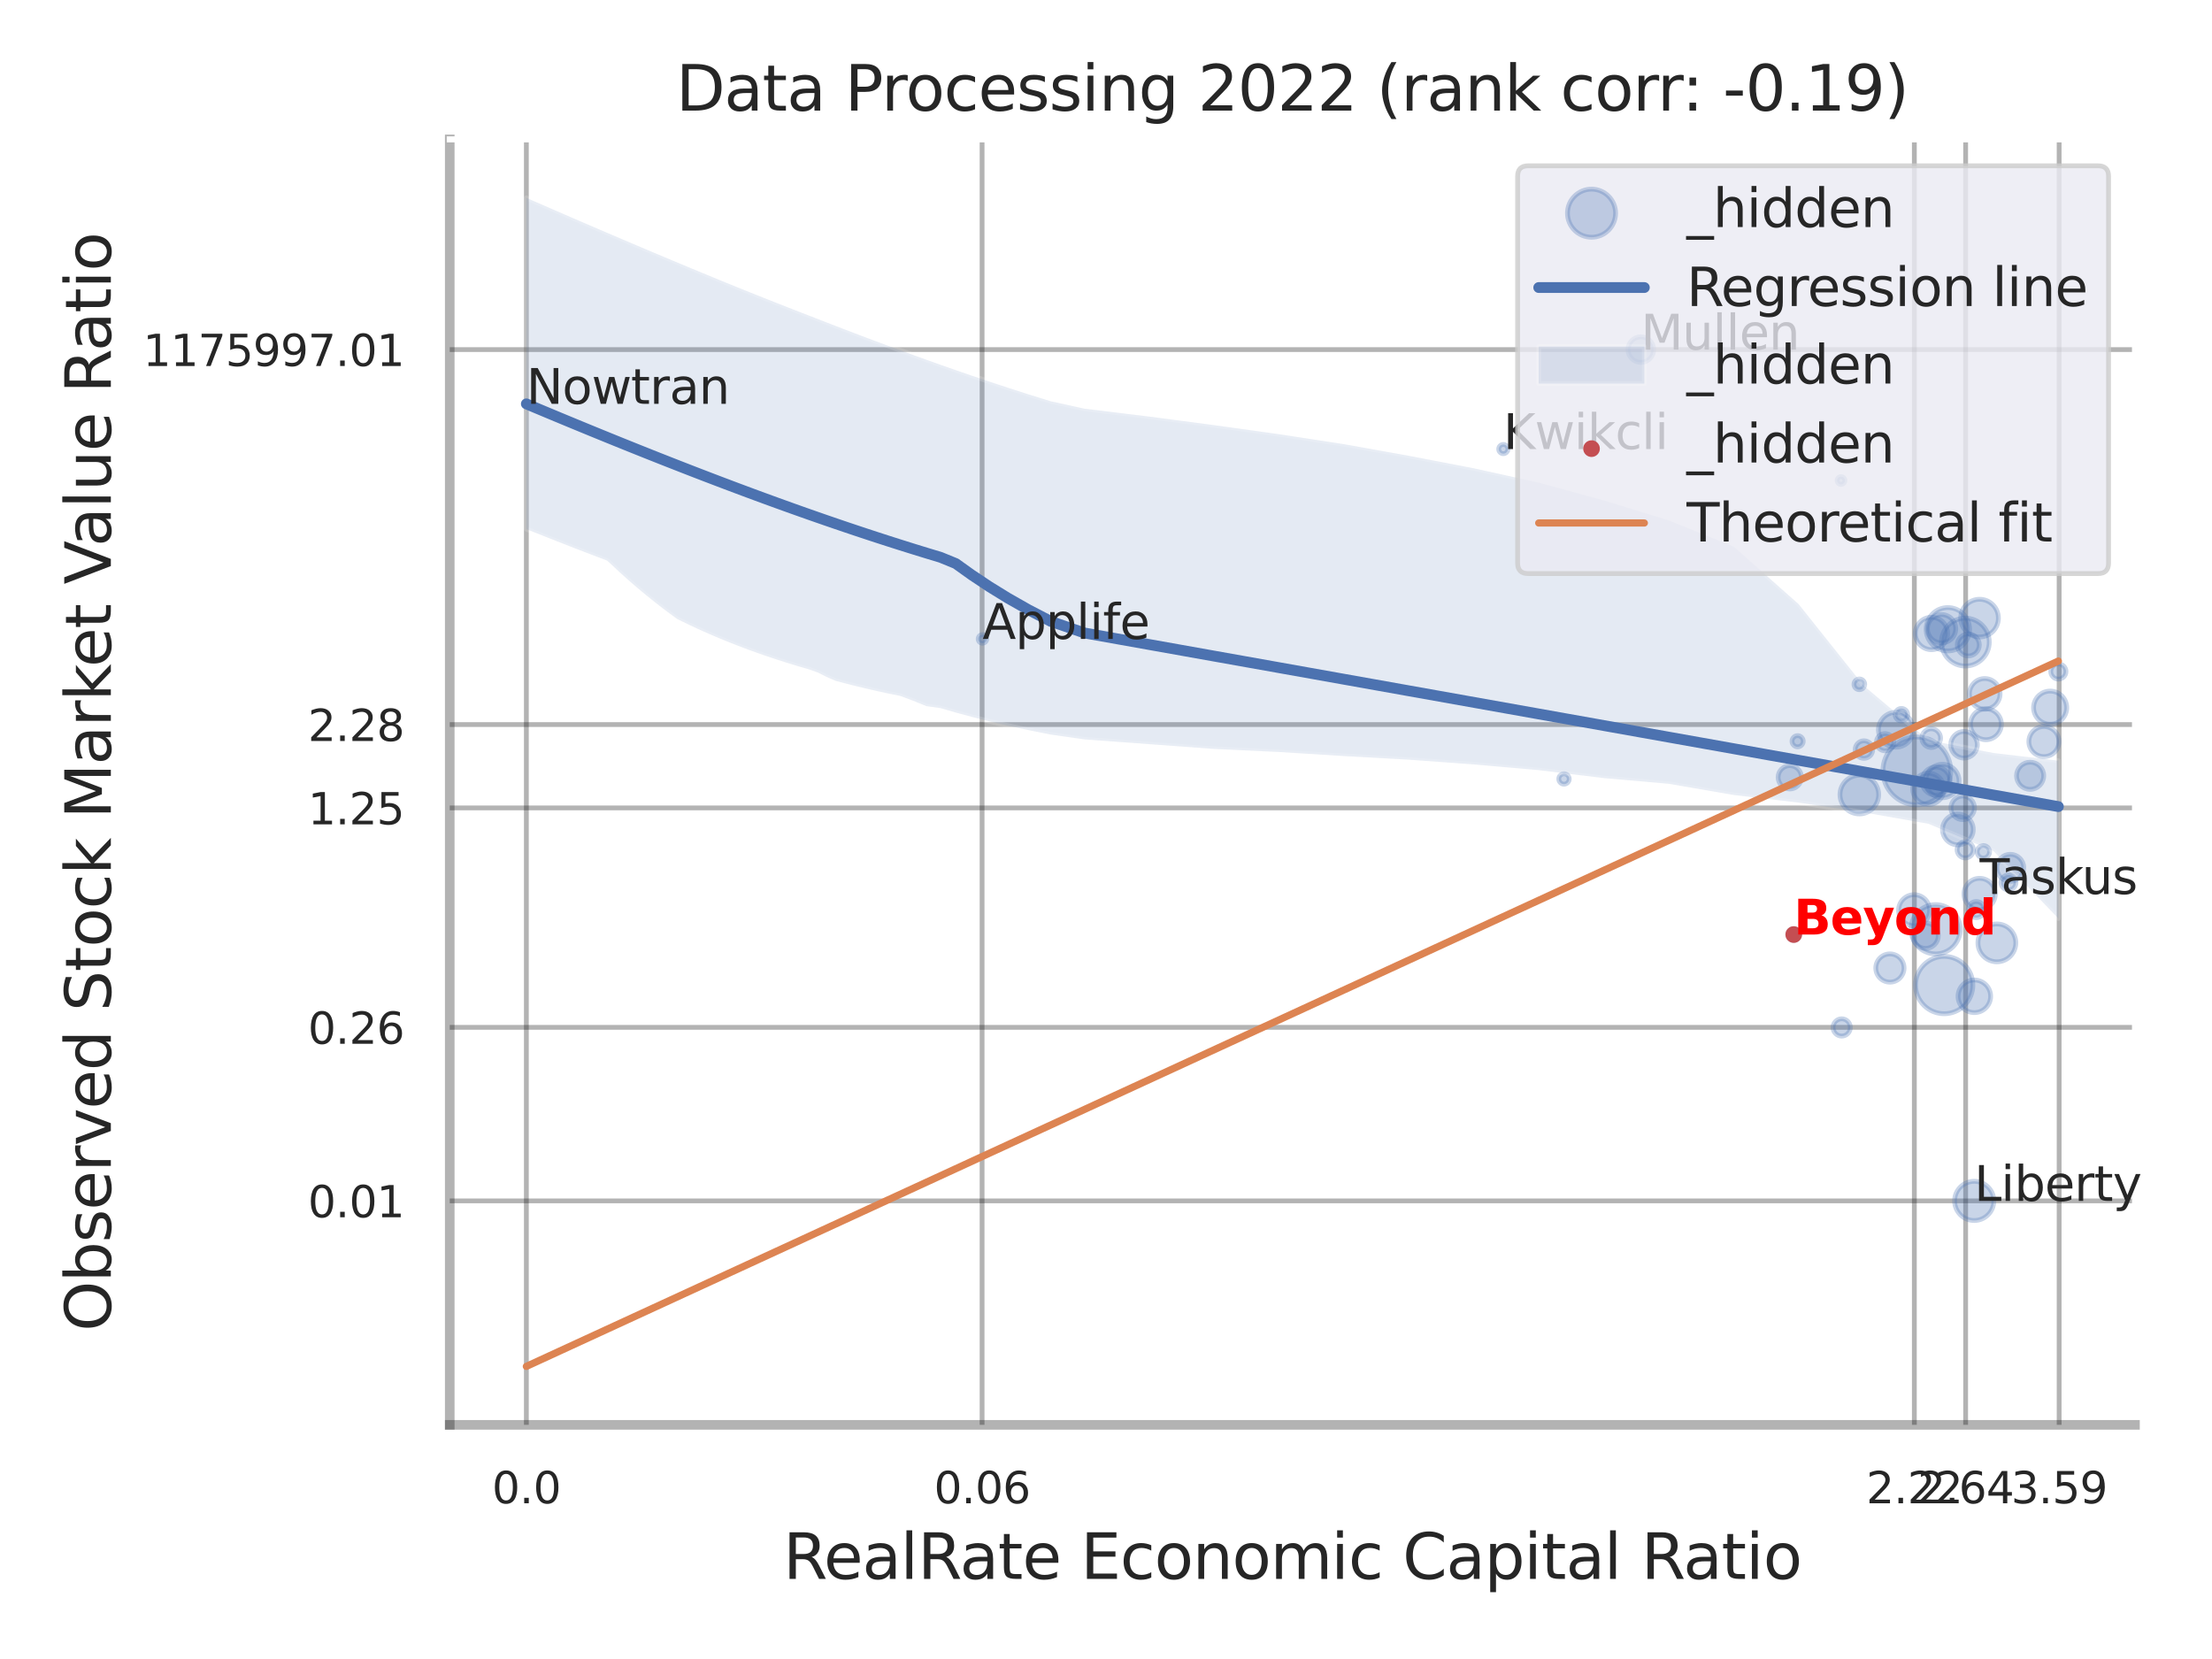 <?xml version="1.0" encoding="utf-8" standalone="no"?>
<!DOCTYPE svg PUBLIC "-//W3C//DTD SVG 1.1//EN"
  "http://www.w3.org/Graphics/SVG/1.1/DTD/svg11.dtd">
<svg xmlns:xlink="http://www.w3.org/1999/xlink" width="460.8pt" height="345.6pt" viewBox="0 0 460.8 345.6" xmlns="http://www.w3.org/2000/svg" version="1.1">
 <defs>
  <style type="text/css">*{stroke-linejoin: round; stroke-linecap: butt}</style>
 </defs>
 <g id="figure_1">
  <g id="patch_1">
   <path d="M 0 345.6 
L 460.8 345.6 
L 460.8 0 
L 0 0 
z
" style="fill: #ffffff"/>
  </g>
  <g id="axes_1">
   <g id="patch_2">
    <path d="M 93.69 296.82 
L 444.754 296.82 
L 444.754 29.04 
L 93.69 29.04 
z
" style="fill: #ffffff"/>
   </g>
   <g id="matplotlib.axis_1">
    <g id="xtick_1">
     <g id="line2d_1">
      <path d="M 109.65 296.82 
L 109.65 29.04 
" clip-path="url(#pf8e91c0d68)" style="fill: none; stroke: #000000; stroke-opacity: 0.3; stroke-linecap: round"/>
     </g>
     <g id="text_1">
      <!-- 0.0 -->
      <g style="fill: #262626" transform="translate(102.493 313.159) scale(0.09 -0.09)">
       <defs>
        <path id="DejaVuSans-30" d="M 2034 4250 
Q 1547 4250 1301 3770 
Q 1056 3291 1056 2328 
Q 1056 1369 1301 889 
Q 1547 409 2034 409 
Q 2525 409 2770 889 
Q 3016 1369 3016 2328 
Q 3016 3291 2770 3770 
Q 2525 4250 2034 4250 
z
M 2034 4750 
Q 2819 4750 3233 4129 
Q 3647 3509 3647 2328 
Q 3647 1150 3233 529 
Q 2819 -91 2034 -91 
Q 1250 -91 836 529 
Q 422 1150 422 2328 
Q 422 3509 836 4129 
Q 1250 4750 2034 4750 
z
" transform="scale(0.016)"/>
        <path id="DejaVuSans-2e" d="M 684 794 
L 1344 794 
L 1344 0 
L 684 0 
L 684 794 
z
" transform="scale(0.016)"/>
       </defs>
       <use xlink:href="#DejaVuSans-30"/>
       <use xlink:href="#DejaVuSans-2e" transform="translate(63.623 0)"/>
       <use xlink:href="#DejaVuSans-30" transform="translate(95.41 0)"/>
      </g>
     </g>
    </g>
    <g id="xtick_2">
     <g id="line2d_2">
      <path d="M 204.585 296.82 
L 204.585 29.04 
" clip-path="url(#pf8e91c0d68)" style="fill: none; stroke: #000000; stroke-opacity: 0.3; stroke-linecap: round"/>
     </g>
     <g id="text_2">
      <!-- 0.06 -->
      <g style="fill: #262626" transform="translate(194.565 313.159) scale(0.09 -0.09)">
       <defs>
        <path id="DejaVuSans-36" d="M 2113 2584 
Q 1688 2584 1439 2293 
Q 1191 2003 1191 1497 
Q 1191 994 1439 701 
Q 1688 409 2113 409 
Q 2538 409 2786 701 
Q 3034 994 3034 1497 
Q 3034 2003 2786 2293 
Q 2538 2584 2113 2584 
z
M 3366 4563 
L 3366 3988 
Q 3128 4100 2886 4159 
Q 2644 4219 2406 4219 
Q 1781 4219 1451 3797 
Q 1122 3375 1075 2522 
Q 1259 2794 1537 2939 
Q 1816 3084 2150 3084 
Q 2853 3084 3261 2657 
Q 3669 2231 3669 1497 
Q 3669 778 3244 343 
Q 2819 -91 2113 -91 
Q 1303 -91 875 529 
Q 447 1150 447 2328 
Q 447 3434 972 4092 
Q 1497 4750 2381 4750 
Q 2619 4750 2861 4703 
Q 3103 4656 3366 4563 
z
" transform="scale(0.016)"/>
       </defs>
       <use xlink:href="#DejaVuSans-30"/>
       <use xlink:href="#DejaVuSans-2e" transform="translate(63.623 0)"/>
       <use xlink:href="#DejaVuSans-30" transform="translate(95.41 0)"/>
       <use xlink:href="#DejaVuSans-36" transform="translate(159.033 0)"/>
      </g>
     </g>
    </g>
    <g id="xtick_3">
     <g id="line2d_3">
      <path d="M 398.794 296.82 
L 398.794 29.04 
" clip-path="url(#pf8e91c0d68)" style="fill: none; stroke: #000000; stroke-opacity: 0.3; stroke-linecap: round"/>
     </g>
     <g id="text_3">
      <!-- 2.22 -->
      <g style="fill: #262626" transform="translate(388.774 313.159) scale(0.09 -0.09)">
       <defs>
        <path id="DejaVuSans-32" d="M 1228 531 
L 3431 531 
L 3431 0 
L 469 0 
L 469 531 
Q 828 903 1448 1529 
Q 2069 2156 2228 2338 
Q 2531 2678 2651 2914 
Q 2772 3150 2772 3378 
Q 2772 3750 2511 3984 
Q 2250 4219 1831 4219 
Q 1534 4219 1204 4116 
Q 875 4013 500 3803 
L 500 4441 
Q 881 4594 1212 4672 
Q 1544 4750 1819 4750 
Q 2544 4750 2975 4387 
Q 3406 4025 3406 3419 
Q 3406 3131 3298 2873 
Q 3191 2616 2906 2266 
Q 2828 2175 2409 1742 
Q 1991 1309 1228 531 
z
" transform="scale(0.016)"/>
       </defs>
       <use xlink:href="#DejaVuSans-32"/>
       <use xlink:href="#DejaVuSans-2e" transform="translate(63.623 0)"/>
       <use xlink:href="#DejaVuSans-32" transform="translate(95.41 0)"/>
       <use xlink:href="#DejaVuSans-32" transform="translate(159.033 0)"/>
      </g>
     </g>
    </g>
    <g id="xtick_4">
     <g id="line2d_4">
      <path d="M 409.477 296.82 
L 409.477 29.04 
" clip-path="url(#pf8e91c0d68)" style="fill: none; stroke: #000000; stroke-opacity: 0.3; stroke-linecap: round"/>
     </g>
     <g id="text_4">
      <!-- 2.64 -->
      <g style="fill: #262626" transform="translate(399.457 313.159) scale(0.09 -0.09)">
       <defs>
        <path id="DejaVuSans-34" d="M 2419 4116 
L 825 1625 
L 2419 1625 
L 2419 4116 
z
M 2253 4666 
L 3047 4666 
L 3047 1625 
L 3713 1625 
L 3713 1100 
L 3047 1100 
L 3047 0 
L 2419 0 
L 2419 1100 
L 313 1100 
L 313 1709 
L 2253 4666 
z
" transform="scale(0.016)"/>
       </defs>
       <use xlink:href="#DejaVuSans-32"/>
       <use xlink:href="#DejaVuSans-2e" transform="translate(63.623 0)"/>
       <use xlink:href="#DejaVuSans-36" transform="translate(95.41 0)"/>
       <use xlink:href="#DejaVuSans-34" transform="translate(159.033 0)"/>
      </g>
     </g>
    </g>
    <g id="xtick_5">
     <g id="line2d_5">
      <path d="M 428.957 296.82 
L 428.957 29.04 
" clip-path="url(#pf8e91c0d68)" style="fill: none; stroke: #000000; stroke-opacity: 0.3; stroke-linecap: round"/>
     </g>
     <g id="text_5">
      <!-- 3.59 -->
      <g style="fill: #262626" transform="translate(418.938 313.159) scale(0.09 -0.09)">
       <defs>
        <path id="DejaVuSans-33" d="M 2597 2516 
Q 3050 2419 3304 2112 
Q 3559 1806 3559 1356 
Q 3559 666 3084 287 
Q 2609 -91 1734 -91 
Q 1441 -91 1130 -33 
Q 819 25 488 141 
L 488 750 
Q 750 597 1062 519 
Q 1375 441 1716 441 
Q 2309 441 2620 675 
Q 2931 909 2931 1356 
Q 2931 1769 2642 2001 
Q 2353 2234 1838 2234 
L 1294 2234 
L 1294 2753 
L 1863 2753 
Q 2328 2753 2575 2939 
Q 2822 3125 2822 3475 
Q 2822 3834 2567 4026 
Q 2313 4219 1838 4219 
Q 1578 4219 1281 4162 
Q 984 4106 628 3988 
L 628 4550 
Q 988 4650 1302 4700 
Q 1616 4750 1894 4750 
Q 2613 4750 3031 4423 
Q 3450 4097 3450 3541 
Q 3450 3153 3228 2886 
Q 3006 2619 2597 2516 
z
" transform="scale(0.016)"/>
        <path id="DejaVuSans-35" d="M 691 4666 
L 3169 4666 
L 3169 4134 
L 1269 4134 
L 1269 2991 
Q 1406 3038 1543 3061 
Q 1681 3084 1819 3084 
Q 2600 3084 3056 2656 
Q 3513 2228 3513 1497 
Q 3513 744 3044 326 
Q 2575 -91 1722 -91 
Q 1428 -91 1123 -41 
Q 819 9 494 109 
L 494 744 
Q 775 591 1075 516 
Q 1375 441 1709 441 
Q 2250 441 2565 725 
Q 2881 1009 2881 1497 
Q 2881 1984 2565 2268 
Q 2250 2553 1709 2553 
Q 1456 2553 1204 2497 
Q 953 2441 691 2322 
L 691 4666 
z
" transform="scale(0.016)"/>
        <path id="DejaVuSans-39" d="M 703 97 
L 703 672 
Q 941 559 1184 500 
Q 1428 441 1663 441 
Q 2288 441 2617 861 
Q 2947 1281 2994 2138 
Q 2813 1869 2534 1725 
Q 2256 1581 1919 1581 
Q 1219 1581 811 2004 
Q 403 2428 403 3163 
Q 403 3881 828 4315 
Q 1253 4750 1959 4750 
Q 2769 4750 3195 4129 
Q 3622 3509 3622 2328 
Q 3622 1225 3098 567 
Q 2575 -91 1691 -91 
Q 1453 -91 1209 -44 
Q 966 3 703 97 
z
M 1959 2075 
Q 2384 2075 2632 2365 
Q 2881 2656 2881 3163 
Q 2881 3666 2632 3958 
Q 2384 4250 1959 4250 
Q 1534 4250 1286 3958 
Q 1038 3666 1038 3163 
Q 1038 2656 1286 2365 
Q 1534 2075 1959 2075 
z
" transform="scale(0.016)"/>
       </defs>
       <use xlink:href="#DejaVuSans-33"/>
       <use xlink:href="#DejaVuSans-2e" transform="translate(63.623 0)"/>
       <use xlink:href="#DejaVuSans-35" transform="translate(95.41 0)"/>
       <use xlink:href="#DejaVuSans-39" transform="translate(159.033 0)"/>
      </g>
     </g>
    </g>
    <g id="xtick_6"/>
    <g id="xtick_7"/>
    <g id="xtick_8"/>
    <g id="text_6">
     <!-- RealRate Economic Capital Ratio -->
     <g style="fill: #262626" transform="translate(163.168 328.908) scale(0.13 -0.13)">
      <defs>
       <path id="DejaVuSans-52" d="M 2841 2188 
Q 3044 2119 3236 1894 
Q 3428 1669 3622 1275 
L 4263 0 
L 3584 0 
L 2988 1197 
Q 2756 1666 2539 1819 
Q 2322 1972 1947 1972 
L 1259 1972 
L 1259 0 
L 628 0 
L 628 4666 
L 2053 4666 
Q 2853 4666 3247 4331 
Q 3641 3997 3641 3322 
Q 3641 2881 3436 2590 
Q 3231 2300 2841 2188 
z
M 1259 4147 
L 1259 2491 
L 2053 2491 
Q 2509 2491 2742 2702 
Q 2975 2913 2975 3322 
Q 2975 3731 2742 3939 
Q 2509 4147 2053 4147 
L 1259 4147 
z
" transform="scale(0.016)"/>
       <path id="DejaVuSans-65" d="M 3597 1894 
L 3597 1613 
L 953 1613 
Q 991 1019 1311 708 
Q 1631 397 2203 397 
Q 2534 397 2845 478 
Q 3156 559 3463 722 
L 3463 178 
Q 3153 47 2828 -22 
Q 2503 -91 2169 -91 
Q 1331 -91 842 396 
Q 353 884 353 1716 
Q 353 2575 817 3079 
Q 1281 3584 2069 3584 
Q 2775 3584 3186 3129 
Q 3597 2675 3597 1894 
z
M 3022 2063 
Q 3016 2534 2758 2815 
Q 2500 3097 2075 3097 
Q 1594 3097 1305 2825 
Q 1016 2553 972 2059 
L 3022 2063 
z
" transform="scale(0.016)"/>
       <path id="DejaVuSans-61" d="M 2194 1759 
Q 1497 1759 1228 1600 
Q 959 1441 959 1056 
Q 959 750 1161 570 
Q 1363 391 1709 391 
Q 2188 391 2477 730 
Q 2766 1069 2766 1631 
L 2766 1759 
L 2194 1759 
z
M 3341 1997 
L 3341 0 
L 2766 0 
L 2766 531 
Q 2569 213 2275 61 
Q 1981 -91 1556 -91 
Q 1019 -91 701 211 
Q 384 513 384 1019 
Q 384 1609 779 1909 
Q 1175 2209 1959 2209 
L 2766 2209 
L 2766 2266 
Q 2766 2663 2505 2880 
Q 2244 3097 1772 3097 
Q 1472 3097 1187 3025 
Q 903 2953 641 2809 
L 641 3341 
Q 956 3463 1253 3523 
Q 1550 3584 1831 3584 
Q 2591 3584 2966 3190 
Q 3341 2797 3341 1997 
z
" transform="scale(0.016)"/>
       <path id="DejaVuSans-6c" d="M 603 4863 
L 1178 4863 
L 1178 0 
L 603 0 
L 603 4863 
z
" transform="scale(0.016)"/>
       <path id="DejaVuSans-74" d="M 1172 4494 
L 1172 3500 
L 2356 3500 
L 2356 3053 
L 1172 3053 
L 1172 1153 
Q 1172 725 1289 603 
Q 1406 481 1766 481 
L 2356 481 
L 2356 0 
L 1766 0 
Q 1100 0 847 248 
Q 594 497 594 1153 
L 594 3053 
L 172 3053 
L 172 3500 
L 594 3500 
L 594 4494 
L 1172 4494 
z
" transform="scale(0.016)"/>
       <path id="DejaVuSans-20" transform="scale(0.016)"/>
       <path id="DejaVuSans-45" d="M 628 4666 
L 3578 4666 
L 3578 4134 
L 1259 4134 
L 1259 2753 
L 3481 2753 
L 3481 2222 
L 1259 2222 
L 1259 531 
L 3634 531 
L 3634 0 
L 628 0 
L 628 4666 
z
" transform="scale(0.016)"/>
       <path id="DejaVuSans-63" d="M 3122 3366 
L 3122 2828 
Q 2878 2963 2633 3030 
Q 2388 3097 2138 3097 
Q 1578 3097 1268 2742 
Q 959 2388 959 1747 
Q 959 1106 1268 751 
Q 1578 397 2138 397 
Q 2388 397 2633 464 
Q 2878 531 3122 666 
L 3122 134 
Q 2881 22 2623 -34 
Q 2366 -91 2075 -91 
Q 1284 -91 818 406 
Q 353 903 353 1747 
Q 353 2603 823 3093 
Q 1294 3584 2113 3584 
Q 2378 3584 2631 3529 
Q 2884 3475 3122 3366 
z
" transform="scale(0.016)"/>
       <path id="DejaVuSans-6f" d="M 1959 3097 
Q 1497 3097 1228 2736 
Q 959 2375 959 1747 
Q 959 1119 1226 758 
Q 1494 397 1959 397 
Q 2419 397 2687 759 
Q 2956 1122 2956 1747 
Q 2956 2369 2687 2733 
Q 2419 3097 1959 3097 
z
M 1959 3584 
Q 2709 3584 3137 3096 
Q 3566 2609 3566 1747 
Q 3566 888 3137 398 
Q 2709 -91 1959 -91 
Q 1206 -91 779 398 
Q 353 888 353 1747 
Q 353 2609 779 3096 
Q 1206 3584 1959 3584 
z
" transform="scale(0.016)"/>
       <path id="DejaVuSans-6e" d="M 3513 2113 
L 3513 0 
L 2938 0 
L 2938 2094 
Q 2938 2591 2744 2837 
Q 2550 3084 2163 3084 
Q 1697 3084 1428 2787 
Q 1159 2491 1159 1978 
L 1159 0 
L 581 0 
L 581 3500 
L 1159 3500 
L 1159 2956 
Q 1366 3272 1645 3428 
Q 1925 3584 2291 3584 
Q 2894 3584 3203 3211 
Q 3513 2838 3513 2113 
z
" transform="scale(0.016)"/>
       <path id="DejaVuSans-6d" d="M 3328 2828 
Q 3544 3216 3844 3400 
Q 4144 3584 4550 3584 
Q 5097 3584 5394 3201 
Q 5691 2819 5691 2113 
L 5691 0 
L 5113 0 
L 5113 2094 
Q 5113 2597 4934 2840 
Q 4756 3084 4391 3084 
Q 3944 3084 3684 2787 
Q 3425 2491 3425 1978 
L 3425 0 
L 2847 0 
L 2847 2094 
Q 2847 2600 2669 2842 
Q 2491 3084 2119 3084 
Q 1678 3084 1418 2786 
Q 1159 2488 1159 1978 
L 1159 0 
L 581 0 
L 581 3500 
L 1159 3500 
L 1159 2956 
Q 1356 3278 1631 3431 
Q 1906 3584 2284 3584 
Q 2666 3584 2933 3390 
Q 3200 3197 3328 2828 
z
" transform="scale(0.016)"/>
       <path id="DejaVuSans-69" d="M 603 3500 
L 1178 3500 
L 1178 0 
L 603 0 
L 603 3500 
z
M 603 4863 
L 1178 4863 
L 1178 4134 
L 603 4134 
L 603 4863 
z
" transform="scale(0.016)"/>
       <path id="DejaVuSans-43" d="M 4122 4306 
L 4122 3641 
Q 3803 3938 3442 4084 
Q 3081 4231 2675 4231 
Q 1875 4231 1450 3742 
Q 1025 3253 1025 2328 
Q 1025 1406 1450 917 
Q 1875 428 2675 428 
Q 3081 428 3442 575 
Q 3803 722 4122 1019 
L 4122 359 
Q 3791 134 3420 21 
Q 3050 -91 2638 -91 
Q 1578 -91 968 557 
Q 359 1206 359 2328 
Q 359 3453 968 4101 
Q 1578 4750 2638 4750 
Q 3056 4750 3426 4639 
Q 3797 4528 4122 4306 
z
" transform="scale(0.016)"/>
       <path id="DejaVuSans-70" d="M 1159 525 
L 1159 -1331 
L 581 -1331 
L 581 3500 
L 1159 3500 
L 1159 2969 
Q 1341 3281 1617 3432 
Q 1894 3584 2278 3584 
Q 2916 3584 3314 3078 
Q 3713 2572 3713 1747 
Q 3713 922 3314 415 
Q 2916 -91 2278 -91 
Q 1894 -91 1617 61 
Q 1341 213 1159 525 
z
M 3116 1747 
Q 3116 2381 2855 2742 
Q 2594 3103 2138 3103 
Q 1681 3103 1420 2742 
Q 1159 2381 1159 1747 
Q 1159 1113 1420 752 
Q 1681 391 2138 391 
Q 2594 391 2855 752 
Q 3116 1113 3116 1747 
z
" transform="scale(0.016)"/>
      </defs>
      <use xlink:href="#DejaVuSans-52"/>
      <use xlink:href="#DejaVuSans-65" transform="translate(64.982 0)"/>
      <use xlink:href="#DejaVuSans-61" transform="translate(126.506 0)"/>
      <use xlink:href="#DejaVuSans-6c" transform="translate(187.785 0)"/>
      <use xlink:href="#DejaVuSans-52" transform="translate(215.568 0)"/>
      <use xlink:href="#DejaVuSans-61" transform="translate(282.801 0)"/>
      <use xlink:href="#DejaVuSans-74" transform="translate(344.08 0)"/>
      <use xlink:href="#DejaVuSans-65" transform="translate(383.289 0)"/>
      <use xlink:href="#DejaVuSans-20" transform="translate(444.812 0)"/>
      <use xlink:href="#DejaVuSans-45" transform="translate(476.6 0)"/>
      <use xlink:href="#DejaVuSans-63" transform="translate(539.783 0)"/>
      <use xlink:href="#DejaVuSans-6f" transform="translate(594.764 0)"/>
      <use xlink:href="#DejaVuSans-6e" transform="translate(655.945 0)"/>
      <use xlink:href="#DejaVuSans-6f" transform="translate(719.324 0)"/>
      <use xlink:href="#DejaVuSans-6d" transform="translate(780.506 0)"/>
      <use xlink:href="#DejaVuSans-69" transform="translate(877.918 0)"/>
      <use xlink:href="#DejaVuSans-63" transform="translate(905.701 0)"/>
      <use xlink:href="#DejaVuSans-20" transform="translate(960.682 0)"/>
      <use xlink:href="#DejaVuSans-43" transform="translate(992.469 0)"/>
      <use xlink:href="#DejaVuSans-61" transform="translate(1062.293 0)"/>
      <use xlink:href="#DejaVuSans-70" transform="translate(1123.572 0)"/>
      <use xlink:href="#DejaVuSans-69" transform="translate(1187.049 0)"/>
      <use xlink:href="#DejaVuSans-74" transform="translate(1214.832 0)"/>
      <use xlink:href="#DejaVuSans-61" transform="translate(1254.041 0)"/>
      <use xlink:href="#DejaVuSans-6c" transform="translate(1315.32 0)"/>
      <use xlink:href="#DejaVuSans-20" transform="translate(1343.104 0)"/>
      <use xlink:href="#DejaVuSans-52" transform="translate(1374.891 0)"/>
      <use xlink:href="#DejaVuSans-61" transform="translate(1442.123 0)"/>
      <use xlink:href="#DejaVuSans-74" transform="translate(1503.402 0)"/>
      <use xlink:href="#DejaVuSans-69" transform="translate(1542.611 0)"/>
      <use xlink:href="#DejaVuSans-6f" transform="translate(1570.395 0)"/>
     </g>
    </g>
   </g>
   <g id="matplotlib.axis_2">
    <g id="ytick_1">
     <g id="line2d_6">
      <path d="M 93.69 250.161 
L 444.754 250.161 
" clip-path="url(#pf8e91c0d68)" style="fill: none; stroke: #000000; stroke-opacity: 0.3; stroke-linecap: round"/>
     </g>
     <g id="text_7">
      <!-- 0.01 -->
      <g style="fill: #262626" transform="translate(64.151 253.58) scale(0.09 -0.09)">
       <defs>
        <path id="DejaVuSans-31" d="M 794 531 
L 1825 531 
L 1825 4091 
L 703 3866 
L 703 4441 
L 1819 4666 
L 2450 4666 
L 2450 531 
L 3481 531 
L 3481 0 
L 794 0 
L 794 531 
z
" transform="scale(0.016)"/>
       </defs>
       <use xlink:href="#DejaVuSans-30"/>
       <use xlink:href="#DejaVuSans-2e" transform="translate(63.623 0)"/>
       <use xlink:href="#DejaVuSans-30" transform="translate(95.41 0)"/>
       <use xlink:href="#DejaVuSans-31" transform="translate(159.033 0)"/>
      </g>
     </g>
    </g>
    <g id="ytick_2">
     <g id="line2d_7">
      <path d="M 93.69 214.017 
L 444.754 214.017 
" clip-path="url(#pf8e91c0d68)" style="fill: none; stroke: #000000; stroke-opacity: 0.3; stroke-linecap: round"/>
     </g>
     <g id="text_8">
      <!-- 0.26 -->
      <g style="fill: #262626" transform="translate(64.151 217.437) scale(0.09 -0.09)">
       <use xlink:href="#DejaVuSans-30"/>
       <use xlink:href="#DejaVuSans-2e" transform="translate(63.623 0)"/>
       <use xlink:href="#DejaVuSans-32" transform="translate(95.41 0)"/>
       <use xlink:href="#DejaVuSans-36" transform="translate(159.033 0)"/>
      </g>
     </g>
    </g>
    <g id="ytick_3">
     <g id="line2d_8">
      <path d="M 93.69 168.304 
L 444.754 168.304 
" clip-path="url(#pf8e91c0d68)" style="fill: none; stroke: #000000; stroke-opacity: 0.3; stroke-linecap: round"/>
     </g>
     <g id="text_9">
      <!-- 1.25 -->
      <g style="fill: #262626" transform="translate(64.151 171.723) scale(0.09 -0.09)">
       <use xlink:href="#DejaVuSans-31"/>
       <use xlink:href="#DejaVuSans-2e" transform="translate(63.623 0)"/>
       <use xlink:href="#DejaVuSans-32" transform="translate(95.41 0)"/>
       <use xlink:href="#DejaVuSans-35" transform="translate(159.033 0)"/>
      </g>
     </g>
    </g>
    <g id="ytick_4">
     <g id="line2d_9">
      <path d="M 93.69 150.944 
L 444.754 150.944 
" clip-path="url(#pf8e91c0d68)" style="fill: none; stroke: #000000; stroke-opacity: 0.3; stroke-linecap: round"/>
     </g>
     <g id="text_10">
      <!-- 2.28 -->
      <g style="fill: #262626" transform="translate(64.151 154.363) scale(0.09 -0.09)">
       <defs>
        <path id="DejaVuSans-38" d="M 2034 2216 
Q 1584 2216 1326 1975 
Q 1069 1734 1069 1313 
Q 1069 891 1326 650 
Q 1584 409 2034 409 
Q 2484 409 2743 651 
Q 3003 894 3003 1313 
Q 3003 1734 2745 1975 
Q 2488 2216 2034 2216 
z
M 1403 2484 
Q 997 2584 770 2862 
Q 544 3141 544 3541 
Q 544 4100 942 4425 
Q 1341 4750 2034 4750 
Q 2731 4750 3128 4425 
Q 3525 4100 3525 3541 
Q 3525 3141 3298 2862 
Q 3072 2584 2669 2484 
Q 3125 2378 3379 2068 
Q 3634 1759 3634 1313 
Q 3634 634 3220 271 
Q 2806 -91 2034 -91 
Q 1263 -91 848 271 
Q 434 634 434 1313 
Q 434 1759 690 2068 
Q 947 2378 1403 2484 
z
M 1172 3481 
Q 1172 3119 1398 2916 
Q 1625 2713 2034 2713 
Q 2441 2713 2670 2916 
Q 2900 3119 2900 3481 
Q 2900 3844 2670 4047 
Q 2441 4250 2034 4250 
Q 1625 4250 1398 4047 
Q 1172 3844 1172 3481 
z
" transform="scale(0.016)"/>
       </defs>
       <use xlink:href="#DejaVuSans-32"/>
       <use xlink:href="#DejaVuSans-2e" transform="translate(63.623 0)"/>
       <use xlink:href="#DejaVuSans-32" transform="translate(95.41 0)"/>
       <use xlink:href="#DejaVuSans-38" transform="translate(159.033 0)"/>
      </g>
     </g>
    </g>
    <g id="ytick_5">
     <g id="line2d_10">
      <path d="M 93.69 72.824 
L 444.754 72.824 
" clip-path="url(#pf8e91c0d68)" style="fill: none; stroke: #000000; stroke-opacity: 0.3; stroke-linecap: round"/>
     </g>
     <g id="text_11">
      <!-- 1175997.01 -->
      <g style="fill: #262626" transform="translate(29.793 76.243) scale(0.09 -0.09)">
       <defs>
        <path id="DejaVuSans-37" d="M 525 4666 
L 3525 4666 
L 3525 4397 
L 1831 0 
L 1172 0 
L 2766 4134 
L 525 4134 
L 525 4666 
z
" transform="scale(0.016)"/>
       </defs>
       <use xlink:href="#DejaVuSans-31"/>
       <use xlink:href="#DejaVuSans-31" transform="translate(63.623 0)"/>
       <use xlink:href="#DejaVuSans-37" transform="translate(127.246 0)"/>
       <use xlink:href="#DejaVuSans-35" transform="translate(190.869 0)"/>
       <use xlink:href="#DejaVuSans-39" transform="translate(254.492 0)"/>
       <use xlink:href="#DejaVuSans-39" transform="translate(318.115 0)"/>
       <use xlink:href="#DejaVuSans-37" transform="translate(381.738 0)"/>
       <use xlink:href="#DejaVuSans-2e" transform="translate(445.361 0)"/>
       <use xlink:href="#DejaVuSans-30" transform="translate(477.148 0)"/>
       <use xlink:href="#DejaVuSans-31" transform="translate(540.771 0)"/>
      </g>
     </g>
    </g>
    <g id="ytick_6"/>
    <g id="ytick_7"/>
    <g id="ytick_8"/>
    <g id="ytick_9"/>
    <g id="ytick_10"/>
    <g id="text_12">
     <!-- Observed Stock Market Value Ratio -->
     <g style="fill: #262626" transform="translate(23.09 277.332) rotate(-90) scale(0.13 -0.13)">
      <defs>
       <path id="DejaVuSans-4f" d="M 2522 4238 
Q 1834 4238 1429 3725 
Q 1025 3213 1025 2328 
Q 1025 1447 1429 934 
Q 1834 422 2522 422 
Q 3209 422 3611 934 
Q 4013 1447 4013 2328 
Q 4013 3213 3611 3725 
Q 3209 4238 2522 4238 
z
M 2522 4750 
Q 3503 4750 4090 4092 
Q 4678 3434 4678 2328 
Q 4678 1225 4090 567 
Q 3503 -91 2522 -91 
Q 1538 -91 948 565 
Q 359 1222 359 2328 
Q 359 3434 948 4092 
Q 1538 4750 2522 4750 
z
" transform="scale(0.016)"/>
       <path id="DejaVuSans-62" d="M 3116 1747 
Q 3116 2381 2855 2742 
Q 2594 3103 2138 3103 
Q 1681 3103 1420 2742 
Q 1159 2381 1159 1747 
Q 1159 1113 1420 752 
Q 1681 391 2138 391 
Q 2594 391 2855 752 
Q 3116 1113 3116 1747 
z
M 1159 2969 
Q 1341 3281 1617 3432 
Q 1894 3584 2278 3584 
Q 2916 3584 3314 3078 
Q 3713 2572 3713 1747 
Q 3713 922 3314 415 
Q 2916 -91 2278 -91 
Q 1894 -91 1617 61 
Q 1341 213 1159 525 
L 1159 0 
L 581 0 
L 581 4863 
L 1159 4863 
L 1159 2969 
z
" transform="scale(0.016)"/>
       <path id="DejaVuSans-73" d="M 2834 3397 
L 2834 2853 
Q 2591 2978 2328 3040 
Q 2066 3103 1784 3103 
Q 1356 3103 1142 2972 
Q 928 2841 928 2578 
Q 928 2378 1081 2264 
Q 1234 2150 1697 2047 
L 1894 2003 
Q 2506 1872 2764 1633 
Q 3022 1394 3022 966 
Q 3022 478 2636 193 
Q 2250 -91 1575 -91 
Q 1294 -91 989 -36 
Q 684 19 347 128 
L 347 722 
Q 666 556 975 473 
Q 1284 391 1588 391 
Q 1994 391 2212 530 
Q 2431 669 2431 922 
Q 2431 1156 2273 1281 
Q 2116 1406 1581 1522 
L 1381 1569 
Q 847 1681 609 1914 
Q 372 2147 372 2553 
Q 372 3047 722 3315 
Q 1072 3584 1716 3584 
Q 2034 3584 2315 3537 
Q 2597 3491 2834 3397 
z
" transform="scale(0.016)"/>
       <path id="DejaVuSans-72" d="M 2631 2963 
Q 2534 3019 2420 3045 
Q 2306 3072 2169 3072 
Q 1681 3072 1420 2755 
Q 1159 2438 1159 1844 
L 1159 0 
L 581 0 
L 581 3500 
L 1159 3500 
L 1159 2956 
Q 1341 3275 1631 3429 
Q 1922 3584 2338 3584 
Q 2397 3584 2469 3576 
Q 2541 3569 2628 3553 
L 2631 2963 
z
" transform="scale(0.016)"/>
       <path id="DejaVuSans-76" d="M 191 3500 
L 800 3500 
L 1894 563 
L 2988 3500 
L 3597 3500 
L 2284 0 
L 1503 0 
L 191 3500 
z
" transform="scale(0.016)"/>
       <path id="DejaVuSans-64" d="M 2906 2969 
L 2906 4863 
L 3481 4863 
L 3481 0 
L 2906 0 
L 2906 525 
Q 2725 213 2448 61 
Q 2172 -91 1784 -91 
Q 1150 -91 751 415 
Q 353 922 353 1747 
Q 353 2572 751 3078 
Q 1150 3584 1784 3584 
Q 2172 3584 2448 3432 
Q 2725 3281 2906 2969 
z
M 947 1747 
Q 947 1113 1208 752 
Q 1469 391 1925 391 
Q 2381 391 2643 752 
Q 2906 1113 2906 1747 
Q 2906 2381 2643 2742 
Q 2381 3103 1925 3103 
Q 1469 3103 1208 2742 
Q 947 2381 947 1747 
z
" transform="scale(0.016)"/>
       <path id="DejaVuSans-53" d="M 3425 4513 
L 3425 3897 
Q 3066 4069 2747 4153 
Q 2428 4238 2131 4238 
Q 1616 4238 1336 4038 
Q 1056 3838 1056 3469 
Q 1056 3159 1242 3001 
Q 1428 2844 1947 2747 
L 2328 2669 
Q 3034 2534 3370 2195 
Q 3706 1856 3706 1288 
Q 3706 609 3251 259 
Q 2797 -91 1919 -91 
Q 1588 -91 1214 -16 
Q 841 59 441 206 
L 441 856 
Q 825 641 1194 531 
Q 1563 422 1919 422 
Q 2459 422 2753 634 
Q 3047 847 3047 1241 
Q 3047 1584 2836 1778 
Q 2625 1972 2144 2069 
L 1759 2144 
Q 1053 2284 737 2584 
Q 422 2884 422 3419 
Q 422 4038 858 4394 
Q 1294 4750 2059 4750 
Q 2388 4750 2728 4690 
Q 3069 4631 3425 4513 
z
" transform="scale(0.016)"/>
       <path id="DejaVuSans-6b" d="M 581 4863 
L 1159 4863 
L 1159 1991 
L 2875 3500 
L 3609 3500 
L 1753 1863 
L 3688 0 
L 2938 0 
L 1159 1709 
L 1159 0 
L 581 0 
L 581 4863 
z
" transform="scale(0.016)"/>
       <path id="DejaVuSans-4d" d="M 628 4666 
L 1569 4666 
L 2759 1491 
L 3956 4666 
L 4897 4666 
L 4897 0 
L 4281 0 
L 4281 4097 
L 3078 897 
L 2444 897 
L 1241 4097 
L 1241 0 
L 628 0 
L 628 4666 
z
" transform="scale(0.016)"/>
       <path id="DejaVuSans-56" d="M 1831 0 
L 50 4666 
L 709 4666 
L 2188 738 
L 3669 4666 
L 4325 4666 
L 2547 0 
L 1831 0 
z
" transform="scale(0.016)"/>
       <path id="DejaVuSans-75" d="M 544 1381 
L 544 3500 
L 1119 3500 
L 1119 1403 
Q 1119 906 1312 657 
Q 1506 409 1894 409 
Q 2359 409 2629 706 
Q 2900 1003 2900 1516 
L 2900 3500 
L 3475 3500 
L 3475 0 
L 2900 0 
L 2900 538 
Q 2691 219 2414 64 
Q 2138 -91 1772 -91 
Q 1169 -91 856 284 
Q 544 659 544 1381 
z
M 1991 3584 
L 1991 3584 
z
" transform="scale(0.016)"/>
      </defs>
      <use xlink:href="#DejaVuSans-4f"/>
      <use xlink:href="#DejaVuSans-62" transform="translate(78.711 0)"/>
      <use xlink:href="#DejaVuSans-73" transform="translate(142.188 0)"/>
      <use xlink:href="#DejaVuSans-65" transform="translate(194.287 0)"/>
      <use xlink:href="#DejaVuSans-72" transform="translate(255.811 0)"/>
      <use xlink:href="#DejaVuSans-76" transform="translate(296.924 0)"/>
      <use xlink:href="#DejaVuSans-65" transform="translate(356.104 0)"/>
      <use xlink:href="#DejaVuSans-64" transform="translate(417.627 0)"/>
      <use xlink:href="#DejaVuSans-20" transform="translate(481.104 0)"/>
      <use xlink:href="#DejaVuSans-53" transform="translate(512.891 0)"/>
      <use xlink:href="#DejaVuSans-74" transform="translate(576.367 0)"/>
      <use xlink:href="#DejaVuSans-6f" transform="translate(615.576 0)"/>
      <use xlink:href="#DejaVuSans-63" transform="translate(676.758 0)"/>
      <use xlink:href="#DejaVuSans-6b" transform="translate(731.738 0)"/>
      <use xlink:href="#DejaVuSans-20" transform="translate(789.648 0)"/>
      <use xlink:href="#DejaVuSans-4d" transform="translate(821.436 0)"/>
      <use xlink:href="#DejaVuSans-61" transform="translate(907.715 0)"/>
      <use xlink:href="#DejaVuSans-72" transform="translate(968.994 0)"/>
      <use xlink:href="#DejaVuSans-6b" transform="translate(1010.107 0)"/>
      <use xlink:href="#DejaVuSans-65" transform="translate(1064.393 0)"/>
      <use xlink:href="#DejaVuSans-74" transform="translate(1125.916 0)"/>
      <use xlink:href="#DejaVuSans-20" transform="translate(1165.125 0)"/>
      <use xlink:href="#DejaVuSans-56" transform="translate(1196.912 0)"/>
      <use xlink:href="#DejaVuSans-61" transform="translate(1257.57 0)"/>
      <use xlink:href="#DejaVuSans-6c" transform="translate(1318.85 0)"/>
      <use xlink:href="#DejaVuSans-75" transform="translate(1346.633 0)"/>
      <use xlink:href="#DejaVuSans-65" transform="translate(1410.012 0)"/>
      <use xlink:href="#DejaVuSans-20" transform="translate(1471.535 0)"/>
      <use xlink:href="#DejaVuSans-52" transform="translate(1503.322 0)"/>
      <use xlink:href="#DejaVuSans-61" transform="translate(1570.555 0)"/>
      <use xlink:href="#DejaVuSans-74" transform="translate(1631.834 0)"/>
      <use xlink:href="#DejaVuSans-69" transform="translate(1671.043 0)"/>
      <use xlink:href="#DejaVuSans-6f" transform="translate(1698.826 0)"/>
     </g>
    </g>
   </g>
   <g id="PathCollection_1">
    <path d="M 399.311 167.663 
C 401.187 167.663 402.985 166.918 404.311 165.592 
C 405.637 164.266 406.383 162.467 406.383 160.592 
C 406.383 158.717 405.637 156.918 404.311 155.592 
C 402.985 154.266 401.187 153.521 399.311 153.521 
C 397.436 153.521 395.637 154.266 394.311 155.592 
C 392.985 156.918 392.24 158.717 392.24 160.592 
C 392.24 162.467 392.985 164.266 394.311 165.592 
C 395.637 166.918 397.436 167.663 399.311 167.663 
z
" clip-path="url(#pf8e91c0d68)" style="fill: #4c72b0; fill-opacity: 0.3; stroke: #4c72b0; stroke-opacity: 0.3"/>
    <path d="M 428.797 141.47 
C 429.217 141.47 429.62 141.303 429.917 141.006 
C 430.215 140.708 430.382 140.305 430.382 139.885 
C 430.382 139.464 430.215 139.061 429.917 138.764 
C 429.62 138.467 429.217 138.3 428.797 138.3 
C 428.376 138.3 427.973 138.467 427.676 138.764 
C 427.378 139.061 427.211 139.464 427.211 139.885 
C 427.211 140.305 427.378 140.708 427.676 141.006 
C 427.973 141.303 428.376 141.47 428.797 141.47 
z
" clip-path="url(#pf8e91c0d68)" style="fill: #4c72b0; fill-opacity: 0.3; stroke: #4c72b0; stroke-opacity: 0.3"/>
    <path d="M 425.786 157.619 
C 426.619 157.619 427.417 157.289 428.006 156.7 
C 428.594 156.112 428.925 155.313 428.925 154.481 
C 428.925 153.649 428.594 152.85 428.006 152.262 
C 427.417 151.673 426.619 151.342 425.786 151.342 
C 424.954 151.342 424.156 151.673 423.567 152.262 
C 422.979 152.85 422.648 153.649 422.648 154.481 
C 422.648 155.313 422.979 156.112 423.567 156.7 
C 424.156 157.289 424.954 157.619 425.786 157.619 
z
" clip-path="url(#pf8e91c0d68)" style="fill: #4c72b0; fill-opacity: 0.3; stroke: #4c72b0; stroke-opacity: 0.3"/>
    <path d="M 402.308 155.719 
C 402.826 155.719 403.322 155.513 403.688 155.147 
C 404.054 154.781 404.26 154.285 404.26 153.767 
C 404.26 153.25 404.054 152.754 403.688 152.388 
C 403.322 152.022 402.826 151.816 402.308 151.816 
C 401.791 151.816 401.295 152.022 400.929 152.388 
C 400.563 152.754 400.357 153.25 400.357 153.767 
C 400.357 154.285 400.563 154.781 400.929 155.147 
C 401.295 155.513 401.791 155.719 402.308 155.719 
z
" clip-path="url(#pf8e91c0d68)" style="fill: #4c72b0; fill-opacity: 0.3; stroke: #4c72b0; stroke-opacity: 0.3"/>
    <path d="M 418.777 183.582 
C 419.521 183.582 420.235 183.286 420.762 182.759 
C 421.288 182.233 421.584 181.519 421.584 180.774 
C 421.584 180.03 421.288 179.315 420.762 178.789 
C 420.235 178.262 419.521 177.966 418.777 177.966 
C 418.032 177.966 417.318 178.262 416.791 178.789 
C 416.265 179.315 415.969 180.03 415.969 180.774 
C 415.969 181.519 416.265 182.233 416.791 182.759 
C 417.318 183.286 418.032 183.582 418.777 183.582 
z
" clip-path="url(#pf8e91c0d68)" style="fill: #4c72b0; fill-opacity: 0.3; stroke: #4c72b0; stroke-opacity: 0.3"/>
    <path d="M 404.638 166.187 
C 405.562 166.187 406.448 165.82 407.101 165.167 
C 407.754 164.514 408.121 163.628 408.121 162.704 
C 408.121 161.781 407.754 160.895 407.101 160.242 
C 406.448 159.588 405.562 159.221 404.638 159.221 
C 403.715 159.221 402.829 159.588 402.176 160.242 
C 401.523 160.895 401.156 161.781 401.156 162.704 
C 401.156 163.628 401.523 164.514 402.176 165.167 
C 402.829 165.82 403.715 166.187 404.638 166.187 
z
" clip-path="url(#pf8e91c0d68)" style="fill: #4c72b0; fill-opacity: 0.3; stroke: #4c72b0; stroke-opacity: 0.3"/>
    <path d="M 394.957 155.652 
C 395.922 155.652 396.847 155.269 397.529 154.587 
C 398.211 153.905 398.594 152.98 398.594 152.016 
C 398.594 151.051 398.211 150.126 397.529 149.444 
C 396.847 148.762 395.922 148.379 394.957 148.379 
C 393.993 148.379 393.068 148.762 392.386 149.444 
C 391.704 150.126 391.32 151.051 391.32 152.016 
C 391.32 152.98 391.704 153.905 392.386 154.587 
C 393.068 155.269 393.993 155.652 394.957 155.652 
z
" clip-path="url(#pf8e91c0d68)" style="fill: #4c72b0; fill-opacity: 0.3; stroke: #4c72b0; stroke-opacity: 0.3"/>
    <path d="M 383.659 215.839 
C 384.137 215.839 384.595 215.649 384.933 215.311 
C 385.271 214.973 385.461 214.515 385.461 214.037 
C 385.461 213.559 385.271 213.1 384.933 212.762 
C 384.595 212.424 384.137 212.234 383.659 212.234 
C 383.181 212.234 382.723 212.424 382.385 212.762 
C 382.047 213.1 381.857 213.559 381.857 214.037 
C 381.857 214.515 382.047 214.973 382.385 215.311 
C 382.723 215.649 383.181 215.839 383.659 215.839 
z
" clip-path="url(#pf8e91c0d68)" style="fill: #4c72b0; fill-opacity: 0.3; stroke: #4c72b0; stroke-opacity: 0.3"/>
    <path d="M 396.101 150.193 
C 396.448 150.193 396.78 150.055 397.025 149.81 
C 397.271 149.565 397.408 149.232 397.408 148.886 
C 397.408 148.539 397.271 148.206 397.025 147.961 
C 396.78 147.716 396.448 147.578 396.101 147.578 
C 395.754 147.578 395.422 147.716 395.176 147.961 
C 394.931 148.206 394.793 148.539 394.793 148.886 
C 394.793 149.232 394.931 149.565 395.176 149.81 
C 395.422 150.055 395.754 150.193 396.101 150.193 
z
" clip-path="url(#pf8e91c0d68)" style="fill: #4c72b0; fill-opacity: 0.3; stroke: #4c72b0; stroke-opacity: 0.3"/>
    <path d="M 398.743 192.846 
C 399.6 192.846 400.422 192.506 401.028 191.9 
C 401.634 191.294 401.974 190.472 401.974 189.615 
C 401.974 188.757 401.634 187.935 401.028 187.329 
C 400.422 186.723 399.6 186.383 398.743 186.383 
C 397.886 186.383 397.064 186.723 396.458 187.329 
C 395.851 187.935 395.511 188.757 395.511 189.615 
C 395.511 190.472 395.851 191.294 396.458 191.9 
C 397.064 192.506 397.886 192.846 398.743 192.846 
z
" clip-path="url(#pf8e91c0d68)" style="fill: #4c72b0; fill-opacity: 0.3; stroke: #4c72b0; stroke-opacity: 0.3"/>
    <path d="M 409.396 178.725 
C 409.846 178.725 410.277 178.546 410.596 178.228 
C 410.914 177.91 411.093 177.478 411.093 177.028 
C 411.093 176.578 410.914 176.146 410.596 175.828 
C 410.277 175.51 409.846 175.331 409.396 175.331 
C 408.945 175.331 408.514 175.51 408.195 175.828 
C 407.877 176.146 407.698 176.578 407.698 177.028 
C 407.698 177.478 407.877 177.91 408.195 178.228 
C 408.514 178.546 408.945 178.725 409.396 178.725 
z
" clip-path="url(#pf8e91c0d68)" style="fill: #4c72b0; fill-opacity: 0.3; stroke: #4c72b0; stroke-opacity: 0.3"/>
    <path d="M 404.464 133.923 
C 405.246 133.923 405.997 133.612 406.55 133.059 
C 407.103 132.505 407.414 131.755 407.414 130.973 
C 407.414 130.19 407.103 129.44 406.55 128.887 
C 405.997 128.334 405.246 128.023 404.464 128.023 
C 403.681 128.023 402.931 128.334 402.378 128.887 
C 401.825 129.44 401.514 130.19 401.514 130.973 
C 401.514 131.755 401.825 132.505 402.378 133.059 
C 402.931 133.612 403.681 133.923 404.464 133.923 
z
" clip-path="url(#pf8e91c0d68)" style="fill: #4c72b0; fill-opacity: 0.3; stroke: #4c72b0; stroke-opacity: 0.3"/>
    <path d="M 402.358 135.334 
C 403.253 135.334 404.111 134.978 404.743 134.346 
C 405.376 133.713 405.731 132.855 405.731 131.96 
C 405.731 131.066 405.376 130.208 404.743 129.575 
C 404.111 128.942 403.253 128.587 402.358 128.587 
C 401.463 128.587 400.605 128.942 399.973 129.575 
C 399.34 130.208 398.985 131.066 398.985 131.96 
C 398.985 132.855 399.34 133.713 399.973 134.346 
C 400.605 134.978 401.463 135.334 402.358 135.334 
z
" clip-path="url(#pf8e91c0d68)" style="fill: #4c72b0; fill-opacity: 0.3; stroke: #4c72b0; stroke-opacity: 0.3"/>
    <path d="M 408.868 170.742 
C 409.52 170.742 410.145 170.483 410.605 170.022 
C 411.066 169.561 411.325 168.937 411.325 168.285 
C 411.325 167.633 411.066 167.009 410.605 166.548 
C 410.145 166.087 409.52 165.828 408.868 165.828 
C 408.217 165.828 407.592 166.087 407.131 166.548 
C 406.671 167.009 406.412 167.633 406.412 168.285 
C 406.412 168.937 406.671 169.561 407.131 170.022 
C 407.592 170.483 408.217 170.742 408.868 170.742 
z
" clip-path="url(#pf8e91c0d68)" style="fill: #4c72b0; fill-opacity: 0.3; stroke: #4c72b0; stroke-opacity: 0.3"/>
    <path d="M 410.039 136.646 
C 410.647 136.646 411.23 136.404 411.659 135.975 
C 412.089 135.545 412.33 134.962 412.33 134.354 
C 412.33 133.747 412.089 133.164 411.659 132.734 
C 411.23 132.305 410.647 132.063 410.039 132.063 
C 409.431 132.063 408.849 132.305 408.419 132.734 
C 407.989 133.164 407.748 133.747 407.748 134.354 
C 407.748 134.962 407.989 135.545 408.419 135.975 
C 408.849 136.404 409.431 136.646 410.039 136.646 
z
" clip-path="url(#pf8e91c0d68)" style="fill: #4c72b0; fill-opacity: 0.3; stroke: #4c72b0; stroke-opacity: 0.3"/>
    <path d="M 409.421 138.745 
C 410.743 138.745 412.011 138.22 412.946 137.285 
C 413.881 136.35 414.407 135.081 414.407 133.759 
C 414.407 132.437 413.881 131.169 412.946 130.234 
C 412.011 129.299 410.743 128.773 409.421 128.773 
C 408.098 128.773 406.83 129.299 405.895 130.234 
C 404.96 131.169 404.435 132.437 404.435 133.759 
C 404.435 135.081 404.96 136.35 405.895 137.285 
C 406.83 138.22 408.098 138.745 409.421 138.745 
z
" clip-path="url(#pf8e91c0d68)" style="fill: #4c72b0; fill-opacity: 0.3; stroke: #4c72b0; stroke-opacity: 0.3"/>
    <path d="M 387.332 169.555 
C 388.4 169.555 389.424 169.131 390.18 168.376 
C 390.935 167.621 391.359 166.596 391.359 165.528 
C 391.359 164.46 390.935 163.436 390.18 162.681 
C 389.424 161.925 388.4 161.501 387.332 161.501 
C 386.264 161.501 385.24 161.925 384.484 162.681 
C 383.729 163.436 383.305 164.46 383.305 165.528 
C 383.305 166.596 383.729 167.621 384.484 168.376 
C 385.24 169.131 386.264 169.555 387.332 169.555 
z
" clip-path="url(#pf8e91c0d68)" style="fill: #4c72b0; fill-opacity: 0.3; stroke: #4c72b0; stroke-opacity: 0.3"/>
    <path d="M 373.668 195.919 
C 373.996 195.919 374.31 195.789 374.542 195.557 
C 374.773 195.326 374.904 195.011 374.904 194.684 
C 374.904 194.356 374.773 194.042 374.542 193.81 
C 374.31 193.579 373.996 193.449 373.668 193.449 
C 373.341 193.449 373.027 193.579 372.795 193.81 
C 372.563 194.042 372.433 194.356 372.433 194.684 
C 372.433 195.011 372.563 195.326 372.795 195.557 
C 373.027 195.789 373.341 195.919 373.668 195.919 
z
" clip-path="url(#pf8e91c0d68)" style="fill: #4c72b0; fill-opacity: 0.3; stroke: #4c72b0; stroke-opacity: 0.3"/>
    <path d="M 411.701 191.159 
C 412.147 191.159 412.574 190.982 412.89 190.666 
C 413.205 190.351 413.382 189.923 413.382 189.477 
C 413.382 189.031 413.205 188.604 412.89 188.288 
C 412.574 187.973 412.147 187.796 411.701 187.796 
C 411.255 187.796 410.827 187.973 410.512 188.288 
C 410.196 188.604 410.019 189.031 410.019 189.477 
C 410.019 189.923 410.196 190.351 410.512 190.666 
C 410.827 190.982 411.255 191.159 411.701 191.159 
z
" clip-path="url(#pf8e91c0d68)" style="fill: #4c72b0; fill-opacity: 0.3; stroke: #4c72b0; stroke-opacity: 0.3"/>
    <path d="M 418.405 185.402 
C 418.819 185.402 419.216 185.238 419.509 184.945 
C 419.802 184.652 419.966 184.255 419.966 183.841 
C 419.966 183.427 419.802 183.03 419.509 182.737 
C 419.216 182.445 418.819 182.28 418.405 182.28 
C 417.991 182.28 417.594 182.445 417.301 182.737 
C 417.008 183.03 416.844 183.427 416.844 183.841 
C 416.844 184.255 417.008 184.652 417.301 184.945 
C 417.594 185.238 417.991 185.402 418.405 185.402 
z
" clip-path="url(#pf8e91c0d68)" style="fill: #4c72b0; fill-opacity: 0.3; stroke: #4c72b0; stroke-opacity: 0.3"/>
    <path d="M 405.772 135.601 
C 406.971 135.601 408.12 135.125 408.967 134.278 
C 409.815 133.43 410.291 132.281 410.291 131.082 
C 410.291 129.884 409.815 128.735 408.967 127.887 
C 408.12 127.04 406.971 126.564 405.772 126.564 
C 404.574 126.564 403.424 127.04 402.577 127.887 
C 401.73 128.735 401.254 129.884 401.254 131.082 
C 401.254 132.281 401.73 133.43 402.577 134.278 
C 403.424 135.125 404.574 135.601 405.772 135.601 
z
" clip-path="url(#pf8e91c0d68)" style="fill: #4c72b0; fill-opacity: 0.3; stroke: #4c72b0; stroke-opacity: 0.3"/>
    <path d="M 374.477 155.582 
C 374.787 155.582 375.084 155.459 375.303 155.24 
C 375.521 155.021 375.644 154.724 375.644 154.414 
C 375.644 154.105 375.521 153.808 375.303 153.589 
C 375.084 153.37 374.787 153.247 374.477 153.247 
C 374.168 153.247 373.871 153.37 373.652 153.589 
C 373.433 153.808 373.31 154.105 373.31 154.414 
C 373.31 154.724 373.433 155.021 373.652 155.24 
C 373.871 155.459 374.168 155.582 374.477 155.582 
z
" clip-path="url(#pf8e91c0d68)" style="fill: #4c72b0; fill-opacity: 0.3; stroke: #4c72b0; stroke-opacity: 0.3"/>
    <path d="M 427.085 150.874 
C 428.002 150.874 428.881 150.51 429.529 149.862 
C 430.177 149.214 430.541 148.335 430.541 147.418 
C 430.541 146.502 430.177 145.623 429.529 144.975 
C 428.881 144.327 428.002 143.963 427.085 143.963 
C 426.169 143.963 425.29 144.327 424.642 144.975 
C 423.994 145.623 423.63 146.502 423.63 147.418 
C 423.63 148.335 423.994 149.214 424.642 149.862 
C 425.29 150.51 426.169 150.874 427.085 150.874 
z
" clip-path="url(#pf8e91c0d68)" style="fill: #4c72b0; fill-opacity: 0.3; stroke: #4c72b0; stroke-opacity: 0.3"/>
    <path d="M 341.818 75.497 
C 342.526 75.497 343.205 75.215 343.706 74.715 
C 344.206 74.214 344.488 73.535 344.488 72.827 
C 344.488 72.12 344.206 71.441 343.706 70.94 
C 343.205 70.44 342.526 70.158 341.818 70.158 
C 341.111 70.158 340.432 70.44 339.931 70.94 
C 339.431 71.441 339.149 72.12 339.149 72.827 
C 339.149 73.535 339.431 74.214 339.931 74.715 
C 340.432 75.215 341.111 75.497 341.818 75.497 
z
" clip-path="url(#pf8e91c0d68)" style="fill: #4c72b0; fill-opacity: 0.3; stroke: #4c72b0; stroke-opacity: 0.3"/>
    <path d="M 413.458 147.735 
C 414.304 147.735 415.116 147.399 415.714 146.801 
C 416.312 146.203 416.648 145.391 416.648 144.545 
C 416.648 143.699 416.312 142.888 415.714 142.289 
C 415.116 141.691 414.304 141.355 413.458 141.355 
C 412.612 141.355 411.801 141.691 411.203 142.289 
C 410.604 142.888 410.268 143.699 410.268 144.545 
C 410.268 145.391 410.604 146.203 411.203 146.801 
C 411.801 147.399 412.612 147.735 413.458 147.735 
z
" clip-path="url(#pf8e91c0d68)" style="fill: #4c72b0; fill-opacity: 0.3; stroke: #4c72b0; stroke-opacity: 0.3"/>
    <path d="M 387.335 143.672 
C 387.631 143.672 387.916 143.555 388.125 143.345 
C 388.335 143.136 388.452 142.851 388.452 142.555 
C 388.452 142.259 388.335 141.975 388.125 141.765 
C 387.916 141.556 387.631 141.438 387.335 141.438 
C 387.039 141.438 386.755 141.556 386.545 141.765 
C 386.336 141.975 386.218 142.259 386.218 142.555 
C 386.218 142.851 386.336 143.136 386.545 143.345 
C 386.755 143.555 387.039 143.672 387.335 143.672 
z
" clip-path="url(#pf8e91c0d68)" style="fill: #4c72b0; fill-opacity: 0.3; stroke: #4c72b0; stroke-opacity: 0.3"/>
    <path d="M 413.704 154.094 
C 414.558 154.094 415.377 153.755 415.981 153.151 
C 416.585 152.547 416.924 151.728 416.924 150.874 
C 416.924 150.019 416.585 149.2 415.981 148.596 
C 415.377 147.993 414.558 147.653 413.704 147.653 
C 412.85 147.653 412.031 147.993 411.427 148.596 
C 410.823 149.2 410.484 150.019 410.484 150.874 
C 410.484 151.728 410.823 152.547 411.427 153.151 
C 412.031 153.755 412.85 154.094 413.704 154.094 
z
" clip-path="url(#pf8e91c0d68)" style="fill: #4c72b0; fill-opacity: 0.3; stroke: #4c72b0; stroke-opacity: 0.3"/>
    <path d="M 372.848 164.357 
C 373.493 164.357 374.111 164.101 374.567 163.645 
C 375.023 163.189 375.28 162.57 375.28 161.925 
C 375.28 161.28 375.023 160.661 374.567 160.205 
C 374.111 159.749 373.493 159.493 372.848 159.493 
C 372.203 159.493 371.584 159.749 371.128 160.205 
C 370.672 160.661 370.416 161.28 370.416 161.925 
C 370.416 162.57 370.672 163.189 371.128 163.645 
C 371.584 164.101 372.203 164.357 372.848 164.357 
z
" clip-path="url(#pf8e91c0d68)" style="fill: #4c72b0; fill-opacity: 0.3; stroke: #4c72b0; stroke-opacity: 0.3"/>
    <path d="M 413.172 178.747 
C 413.517 178.747 413.847 178.61 414.091 178.366 
C 414.335 178.122 414.472 177.792 414.472 177.447 
C 414.472 177.102 414.335 176.771 414.091 176.528 
C 413.847 176.284 413.517 176.147 413.172 176.147 
C 412.827 176.147 412.496 176.284 412.252 176.528 
C 412.009 176.771 411.872 177.102 411.872 177.447 
C 411.872 177.792 412.009 178.122 412.252 178.366 
C 412.496 178.61 412.827 178.747 413.172 178.747 
z
" clip-path="url(#pf8e91c0d68)" style="fill: #4c72b0; fill-opacity: 0.3; stroke: #4c72b0; stroke-opacity: 0.3"/>
    <path d="M 411.266 254.254 
C 412.349 254.254 413.387 253.824 414.153 253.058 
C 414.919 252.293 415.349 251.254 415.349 250.171 
C 415.349 249.088 414.919 248.049 414.153 247.284 
C 413.387 246.518 412.349 246.088 411.266 246.088 
C 410.183 246.088 409.144 246.518 408.378 247.284 
C 407.613 248.049 407.182 249.088 407.182 250.171 
C 407.182 251.254 407.613 252.293 408.378 253.058 
C 409.144 253.824 410.183 254.254 411.266 254.254 
z
" clip-path="url(#pf8e91c0d68)" style="fill: #4c72b0; fill-opacity: 0.3; stroke: #4c72b0; stroke-opacity: 0.3"/>
    <path d="M 403.304 165.641 
C 404.082 165.641 404.828 165.332 405.379 164.782 
C 405.929 164.231 406.238 163.485 406.238 162.707 
C 406.238 161.929 405.929 161.183 405.379 160.633 
C 404.828 160.083 404.082 159.774 403.304 159.774 
C 402.526 159.774 401.78 160.083 401.23 160.633 
C 400.68 161.183 400.371 161.929 400.371 162.707 
C 400.371 163.485 400.68 164.231 401.23 164.782 
C 401.78 165.332 402.526 165.641 403.304 165.641 
z
" clip-path="url(#pf8e91c0d68)" style="fill: #4c72b0; fill-opacity: 0.3; stroke: #4c72b0; stroke-opacity: 0.3"/>
    <path d="M 401.146 197.566 
C 401.846 197.566 402.517 197.288 403.012 196.793 
C 403.507 196.298 403.785 195.627 403.785 194.927 
C 403.785 194.227 403.507 193.555 403.012 193.06 
C 402.517 192.566 401.846 192.287 401.146 192.287 
C 400.446 192.287 399.774 192.566 399.279 193.06 
C 398.784 193.555 398.506 194.227 398.506 194.927 
C 398.506 195.627 398.784 196.298 399.279 196.793 
C 399.774 197.288 400.446 197.566 401.146 197.566 
z
" clip-path="url(#pf8e91c0d68)" style="fill: #4c72b0; fill-opacity: 0.3; stroke: #4c72b0; stroke-opacity: 0.3"/>
    <path d="M 422.915 164.44 
C 423.666 164.44 424.386 164.142 424.917 163.611 
C 425.448 163.079 425.747 162.359 425.747 161.608 
C 425.747 160.857 425.448 160.136 424.917 159.605 
C 424.386 159.074 423.666 158.776 422.915 158.776 
C 422.164 158.776 421.443 159.074 420.912 159.605 
C 420.381 160.136 420.082 160.857 420.082 161.608 
C 420.082 162.359 420.381 163.079 420.912 163.611 
C 421.443 164.142 422.164 164.44 422.915 164.44 
z
" clip-path="url(#pf8e91c0d68)" style="fill: #4c72b0; fill-opacity: 0.3; stroke: #4c72b0; stroke-opacity: 0.3"/>
    <path d="M 401.721 167.603 
C 402.587 167.603 403.417 167.259 404.03 166.647 
C 404.642 166.034 404.986 165.204 404.986 164.338 
C 404.986 163.472 404.642 162.642 404.03 162.029 
C 403.417 161.417 402.587 161.073 401.721 161.073 
C 400.855 161.073 400.024 161.417 399.412 162.029 
C 398.8 162.642 398.456 163.472 398.456 164.338 
C 398.456 165.204 398.8 166.034 399.412 166.647 
C 400.024 167.259 400.855 167.603 401.721 167.603 
z
" clip-path="url(#pf8e91c0d68)" style="fill: #4c72b0; fill-opacity: 0.3; stroke: #4c72b0; stroke-opacity: 0.3"/>
    <path d="M 412.379 132.692 
C 413.421 132.692 414.419 132.279 415.155 131.542 
C 415.892 130.806 416.305 129.808 416.305 128.766 
C 416.305 127.725 415.892 126.726 415.155 125.99 
C 414.419 125.254 413.421 124.84 412.379 124.84 
C 411.338 124.84 410.339 125.254 409.603 125.99 
C 408.867 126.726 408.453 127.725 408.453 128.766 
C 408.453 129.808 408.867 130.806 409.603 131.542 
C 410.339 132.279 411.338 132.692 412.379 132.692 
z
" clip-path="url(#pf8e91c0d68)" style="fill: #4c72b0; fill-opacity: 0.3; stroke: #4c72b0; stroke-opacity: 0.3"/>
    <path d="M 388.297 157.977 
C 388.782 157.977 389.247 157.784 389.59 157.442 
C 389.932 157.099 390.125 156.633 390.125 156.149 
C 390.125 155.664 389.932 155.198 389.59 154.856 
C 389.247 154.513 388.782 154.32 388.297 154.32 
C 387.812 154.32 387.347 154.513 387.004 154.856 
C 386.661 155.198 386.468 155.664 386.468 156.149 
C 386.468 156.633 386.661 157.099 387.004 157.442 
C 387.347 157.784 387.812 157.977 388.297 157.977 
z
" clip-path="url(#pf8e91c0d68)" style="fill: #4c72b0; fill-opacity: 0.3; stroke: #4c72b0; stroke-opacity: 0.3"/>
    <path d="M 407.865 176.002 
C 408.714 176.002 409.529 175.664 410.13 175.064 
C 410.73 174.463 411.068 173.648 411.068 172.799 
C 411.068 171.949 410.73 171.135 410.13 170.534 
C 409.529 169.933 408.714 169.596 407.865 169.596 
C 407.015 169.596 406.201 169.933 405.6 170.534 
C 404.999 171.135 404.662 171.949 404.662 172.799 
C 404.662 173.648 404.999 174.463 405.6 175.064 
C 406.201 175.664 407.015 176.002 407.865 176.002 
z
" clip-path="url(#pf8e91c0d68)" style="fill: #4c72b0; fill-opacity: 0.3; stroke: #4c72b0; stroke-opacity: 0.3"/>
    <path d="M 325.81 163.355 
C 326.098 163.355 326.374 163.241 326.578 163.037 
C 326.782 162.834 326.896 162.558 326.896 162.27 
C 326.896 161.982 326.782 161.705 326.578 161.502 
C 326.374 161.298 326.098 161.184 325.81 161.184 
C 325.522 161.184 325.246 161.298 325.042 161.502 
C 324.839 161.705 324.724 161.982 324.724 162.27 
C 324.724 162.558 324.839 162.834 325.042 163.037 
C 325.246 163.241 325.522 163.355 325.81 163.355 
z
" clip-path="url(#pf8e91c0d68)" style="fill: #4c72b0; fill-opacity: 0.3; stroke: #4c72b0; stroke-opacity: 0.3"/>
    <path d="M 405.01 211.18 
C 406.594 211.18 408.114 210.551 409.234 209.43 
C 410.355 208.31 410.984 206.79 410.984 205.206 
C 410.984 203.621 410.355 202.102 409.234 200.981 
C 408.114 199.861 406.594 199.231 405.01 199.231 
C 403.425 199.231 401.906 199.861 400.785 200.981 
C 399.665 202.102 399.035 203.621 399.035 205.206 
C 399.035 206.79 399.665 208.31 400.785 209.43 
C 401.906 210.551 403.425 211.18 405.01 211.18 
z
" clip-path="url(#pf8e91c0d68)" style="fill: #4c72b0; fill-opacity: 0.3; stroke: #4c72b0; stroke-opacity: 0.3"/>
    <path d="M 409.142 157.918 
C 409.878 157.918 410.584 157.625 411.104 157.105 
C 411.624 156.585 411.916 155.879 411.916 155.144 
C 411.916 154.408 411.624 153.702 411.104 153.182 
C 410.584 152.662 409.878 152.37 409.142 152.37 
C 408.407 152.37 407.701 152.662 407.181 153.182 
C 406.661 153.702 406.368 154.408 406.368 155.144 
C 406.368 155.879 406.661 156.585 407.181 157.105 
C 407.701 157.625 408.407 157.918 409.142 157.918 
z
" clip-path="url(#pf8e91c0d68)" style="fill: #4c72b0; fill-opacity: 0.3; stroke: #4c72b0; stroke-opacity: 0.3"/>
    <path d="M 204.666 133.992 
C 204.903 133.992 205.129 133.898 205.296 133.731 
C 205.464 133.564 205.558 133.337 205.558 133.101 
C 205.558 132.865 205.464 132.638 205.296 132.471 
C 205.129 132.304 204.903 132.21 204.666 132.21 
C 204.43 132.21 204.203 132.304 204.036 132.471 
C 203.869 132.638 203.775 132.865 203.775 133.101 
C 203.775 133.337 203.869 133.564 204.036 133.731 
C 204.203 133.898 204.43 133.992 204.666 133.992 
z
" clip-path="url(#pf8e91c0d68)" style="fill: #4c72b0; fill-opacity: 0.3; stroke: #4c72b0; stroke-opacity: 0.3"/>
    <path d="M 403.226 198.719 
C 404.588 198.719 405.895 198.177 406.858 197.214 
C 407.821 196.251 408.362 194.945 408.362 193.583 
C 408.362 192.221 407.821 190.915 406.858 189.952 
C 405.895 188.988 404.588 188.447 403.226 188.447 
C 401.864 188.447 400.558 188.988 399.595 189.952 
C 398.632 190.915 398.091 192.221 398.091 193.583 
C 398.091 194.945 398.632 196.251 399.595 197.214 
C 400.558 198.177 401.864 198.719 403.226 198.719 
z
" clip-path="url(#pf8e91c0d68)" style="fill: #4c72b0; fill-opacity: 0.3; stroke: #4c72b0; stroke-opacity: 0.3"/>
    <path d="M 109.647 84.601 
C 109.773 84.601 109.894 84.551 109.983 84.462 
C 110.072 84.373 110.122 84.253 110.122 84.127 
C 110.122 84.001 110.072 83.88 109.983 83.791 
C 109.894 83.702 109.773 83.652 109.647 83.652 
C 109.522 83.652 109.401 83.702 109.312 83.791 
C 109.223 83.88 109.173 84.001 109.173 84.127 
C 109.173 84.253 109.223 84.373 109.312 84.462 
C 109.401 84.551 109.522 84.601 109.647 84.601 
z
" clip-path="url(#pf8e91c0d68)" style="fill: #4c72b0; fill-opacity: 0.3; stroke: #4c72b0; stroke-opacity: 0.3"/>
    <path d="M 415.986 200.363 
C 417.032 200.363 418.035 199.948 418.775 199.208 
C 419.514 198.469 419.93 197.465 419.93 196.42 
C 419.93 195.374 419.514 194.37 418.775 193.631 
C 418.035 192.891 417.032 192.476 415.986 192.476 
C 414.94 192.476 413.937 192.891 413.197 193.631 
C 412.457 194.37 412.042 195.374 412.042 196.42 
C 412.042 197.465 412.457 198.469 413.197 199.208 
C 413.937 199.948 414.94 200.363 415.986 200.363 
z
" clip-path="url(#pf8e91c0d68)" style="fill: #4c72b0; fill-opacity: 0.3; stroke: #4c72b0; stroke-opacity: 0.3"/>
    <path d="M 393.705 204.602 
C 394.486 204.602 395.236 204.292 395.788 203.74 
C 396.34 203.187 396.65 202.438 396.65 201.657 
C 396.65 200.876 396.34 200.127 395.788 199.575 
C 395.236 199.022 394.486 198.712 393.705 198.712 
C 392.924 198.712 392.175 199.022 391.623 199.575 
C 391.071 200.127 390.76 200.876 390.76 201.657 
C 390.76 202.438 391.071 203.187 391.623 203.74 
C 392.175 204.292 392.924 204.602 393.705 204.602 
z
" clip-path="url(#pf8e91c0d68)" style="fill: #4c72b0; fill-opacity: 0.3; stroke: #4c72b0; stroke-opacity: 0.3"/>
    <path d="M 411.295 210.945 
C 412.196 210.945 413.059 210.587 413.696 209.95 
C 414.333 209.314 414.691 208.45 414.691 207.549 
C 414.691 206.649 414.333 205.785 413.696 205.148 
C 413.059 204.512 412.196 204.154 411.295 204.154 
C 410.395 204.154 409.531 204.512 408.894 205.148 
C 408.258 205.785 407.9 206.649 407.9 207.549 
C 407.9 208.45 408.258 209.314 408.894 209.95 
C 409.531 210.587 410.395 210.945 411.295 210.945 
z
" clip-path="url(#pf8e91c0d68)" style="fill: #4c72b0; fill-opacity: 0.3; stroke: #4c72b0; stroke-opacity: 0.3"/>
    <path d="M 392.687 156.408 
C 393.163 156.408 393.619 156.219 393.955 155.883 
C 394.291 155.547 394.48 155.091 394.48 154.616 
C 394.48 154.14 394.291 153.684 393.955 153.348 
C 393.619 153.012 393.163 152.823 392.687 152.823 
C 392.212 152.823 391.756 153.012 391.42 153.348 
C 391.084 153.684 390.895 154.14 390.895 154.616 
C 390.895 155.091 391.084 155.547 391.42 155.883 
C 391.756 156.219 392.212 156.408 392.687 156.408 
z
" clip-path="url(#pf8e91c0d68)" style="fill: #4c72b0; fill-opacity: 0.3; stroke: #4c72b0; stroke-opacity: 0.3"/>
    <path d="M 412.398 189.492 
C 413.263 189.492 414.093 189.149 414.704 188.537 
C 415.316 187.926 415.659 187.096 415.659 186.231 
C 415.659 185.366 415.316 184.537 414.704 183.925 
C 414.093 183.313 413.263 182.97 412.398 182.97 
C 411.533 182.97 410.704 183.313 410.092 183.925 
C 409.481 184.537 409.137 185.366 409.137 186.231 
C 409.137 187.096 409.481 187.926 410.092 188.537 
C 410.704 189.149 411.533 189.492 412.398 189.492 
z
" clip-path="url(#pf8e91c0d68)" style="fill: #4c72b0; fill-opacity: 0.3; stroke: #4c72b0; stroke-opacity: 0.3"/>
    <path d="M 383.517 100.909 
C 383.731 100.909 383.937 100.824 384.089 100.672 
C 384.241 100.52 384.326 100.314 384.326 100.1 
C 384.326 99.885 384.241 99.679 384.089 99.528 
C 383.937 99.376 383.731 99.291 383.517 99.291 
C 383.302 99.291 383.096 99.376 382.945 99.528 
C 382.793 99.679 382.708 99.885 382.708 100.1 
C 382.708 100.314 382.793 100.52 382.945 100.672 
C 383.096 100.824 383.302 100.909 383.517 100.909 
z
" clip-path="url(#pf8e91c0d68)" style="fill: #4c72b0; fill-opacity: 0.3; stroke: #4c72b0; stroke-opacity: 0.3"/>
    <path d="M 313.168 94.509 
C 313.423 94.509 313.668 94.408 313.848 94.228 
C 314.028 94.048 314.129 93.803 314.129 93.548 
C 314.129 93.294 314.028 93.049 313.848 92.869 
C 313.668 92.689 313.423 92.588 313.168 92.588 
C 312.914 92.588 312.669 92.689 312.489 92.869 
C 312.309 93.049 312.208 93.294 312.208 93.548 
C 312.208 93.803 312.309 94.048 312.489 94.228 
C 312.669 94.408 312.914 94.509 313.168 94.509 
z
" clip-path="url(#pf8e91c0d68)" style="fill: #4c72b0; fill-opacity: 0.3; stroke: #4c72b0; stroke-opacity: 0.3"/>
   </g>
   <g id="FillBetweenPolyCollection_1">
    <defs>
     <path id="m0f99262f60" d="M 109.647 -304.388 
L 109.647 -235.377 
L 110.178 -235.165 
L 110.715 -234.951 
L 111.257 -234.735 
L 111.806 -234.517 
L 112.36 -234.296 
L 112.921 -234.073 
L 113.489 -233.849 
L 114.063 -233.622 
L 114.644 -233.392 
L 115.232 -233.161 
L 115.827 -232.926 
L 116.429 -232.69 
L 117.039 -232.451 
L 117.656 -232.209 
L 118.281 -231.965 
L 118.915 -231.718 
L 119.556 -231.468 
L 120.207 -231.216 
L 120.865 -230.961 
L 121.533 -230.702 
L 122.21 -230.441 
L 122.897 -230.179 
L 123.593 -229.913 
L 124.299 -229.644 
L 125.015 -229.372 
L 125.743 -229.097 
L 126.481 -228.818 
L 127.23 -228.133 
L 127.991 -227.415 
L 128.764 -226.697 
L 129.549 -225.979 
L 130.347 -225.26 
L 131.158 -224.542 
L 131.983 -223.824 
L 132.821 -223.106 
L 133.675 -222.388 
L 134.543 -221.669 
L 135.427 -220.951 
L 136.328 -220.233 
L 137.245 -219.515 
L 138.18 -218.797 
L 139.132 -218.079 
L 140.104 -217.36 
L 141.095 -216.649 
L 142.107 -216.145 
L 143.139 -215.641 
L 144.194 -215.14 
L 145.273 -214.64 
L 146.375 -214.141 
L 147.503 -213.642 
L 148.657 -213.143 
L 149.839 -212.644 
L 151.05 -212.145 
L 152.291 -211.646 
L 153.565 -211.147 
L 154.873 -210.647 
L 156.217 -210.148 
L 157.598 -209.649 
L 159.019 -209.15 
L 160.483 -208.651 
L 161.992 -208.152 
L 163.548 -207.653 
L 165.156 -207.154 
L 166.817 -206.654 
L 168.537 -206.155 
L 170.32 -205.525 
L 172.169 -204.595 
L 174.091 -203.761 
L 176.091 -203.235 
L 178.176 -202.708 
L 180.353 -202.181 
L 182.632 -201.655 
L 185.021 -201.138 
L 187.533 -200.627 
L 190.179 -199.638 
L 192.977 -198.502 
L 195.943 -198.082 
L 199.101 -197.167 
L 202.475 -196.252 
L 206.098 -195.337 
L 210.01 -194.422 
L 214.26 -193.506 
L 218.913 -192.573 
L 225.911 -191.57 
L 239.437 -190.575 
L 252.962 -189.579 
L 266.488 -188.943 
L 280.014 -188.096 
L 293.539 -187.338 
L 307.065 -186.35 
L 320.591 -185.158 
L 334.117 -183.506 
L 347.642 -182.319 
L 361.168 -179.987 
L 374.694 -178.401 
L 388.219 -176.372 
L 401.745 -173.988 
L 415.271 -168.315 
L 428.797 -154.27 
L 428.797 -187.139 
L 428.797 -187.139 
L 415.271 -188.736 
L 401.745 -191.389 
L 388.219 -202.771 
L 374.694 -219.74 
L 361.168 -231.731 
L 347.642 -237.193 
L 334.117 -241.35 
L 320.591 -245.047 
L 307.065 -248.034 
L 293.539 -250.638 
L 280.014 -253.062 
L 266.488 -255.14 
L 252.962 -257.027 
L 239.437 -258.811 
L 225.911 -260.462 
L 218.913 -262.001 
L 214.26 -263.446 
L 210.01 -264.813 
L 206.098 -266.103 
L 202.475 -267.326 
L 199.101 -268.491 
L 195.943 -269.599 
L 192.977 -270.655 
L 190.179 -271.664 
L 187.533 -272.63 
L 185.021 -273.557 
L 182.632 -274.447 
L 180.353 -275.303 
L 178.176 -276.128 
L 176.091 -276.924 
L 174.091 -277.693 
L 172.169 -278.437 
L 170.32 -279.157 
L 168.537 -279.851 
L 166.817 -280.518 
L 165.156 -281.165 
L 163.548 -281.795 
L 161.992 -282.407 
L 160.483 -283.004 
L 159.019 -283.585 
L 157.598 -284.151 
L 156.217 -284.704 
L 154.873 -285.243 
L 153.565 -285.77 
L 152.291 -286.286 
L 151.05 -286.794 
L 149.839 -287.291 
L 148.657 -287.777 
L 147.503 -288.253 
L 146.375 -288.719 
L 145.273 -289.175 
L 144.194 -289.623 
L 143.139 -290.062 
L 142.107 -290.492 
L 141.095 -290.915 
L 140.104 -291.33 
L 139.132 -291.737 
L 138.18 -292.137 
L 137.245 -292.53 
L 136.328 -292.916 
L 135.427 -293.296 
L 134.543 -293.67 
L 133.675 -294.038 
L 132.821 -294.399 
L 131.983 -294.755 
L 131.158 -295.106 
L 130.347 -295.451 
L 129.549 -295.791 
L 128.764 -296.126 
L 127.991 -296.456 
L 127.23 -296.781 
L 126.481 -297.102 
L 125.743 -297.418 
L 125.015 -297.73 
L 124.299 -298.037 
L 123.593 -298.341 
L 122.897 -298.64 
L 122.21 -298.936 
L 121.533 -299.228 
L 120.865 -299.516 
L 120.207 -299.8 
L 119.556 -300.081 
L 118.915 -300.358 
L 118.281 -300.632 
L 117.656 -300.903 
L 117.039 -301.171 
L 116.429 -301.435 
L 115.827 -301.696 
L 115.232 -301.955 
L 114.644 -302.21 
L 114.063 -302.463 
L 113.489 -302.713 
L 112.921 -302.96 
L 112.36 -303.204 
L 111.806 -303.446 
L 111.257 -303.685 
L 110.715 -303.922 
L 110.178 -304.156 
L 109.647 -304.388 
z
" style="stroke: #ffffff; stroke-opacity: 0.15"/>
    </defs>
    <g clip-path="url(#pf8e91c0d68)">
     <use xlink:href="#m0f99262f60" x="0" y="345.6" style="fill: #4c72b0; fill-opacity: 0.15; stroke: #ffffff; stroke-opacity: 0.15"/>
    </g>
   </g>
   <g id="PathCollection_2">
    <defs>
     <path id="m38d5a2b216" d="M 0 1.235 
C 0.328 1.235 0.642 1.105 0.873 0.873 
C 1.105 0.642 1.235 0.328 1.235 0 
C 1.235 -0.328 1.105 -0.642 0.873 -0.873 
C 0.642 -1.105 0.328 -1.235 0 -1.235 
C -0.328 -1.235 -0.642 -1.105 -0.873 -0.873 
C -1.105 -0.642 -1.235 -0.328 -1.235 0 
C -1.235 0.328 -1.105 0.642 -0.873 0.873 
C -0.642 1.105 -0.328 1.235 0 1.235 
z
" style="stroke: #c44e52"/>
    </defs>
    <g clip-path="url(#pf8e91c0d68)">
     <use xlink:href="#m38d5a2b216" x="373.668" y="194.684" style="fill: #c44e52; stroke: #c44e52"/>
    </g>
   </g>
   <g id="line2d_11">
    <path d="M 109.647 84.132 
L 110.178 84.355 
L 110.715 84.581 
L 111.257 84.808 
L 111.806 85.039 
L 112.36 85.271 
L 112.921 85.506 
L 113.489 85.744 
L 114.063 85.984 
L 114.644 86.226 
L 115.232 86.471 
L 115.827 86.719 
L 116.429 86.97 
L 117.039 87.223 
L 117.656 87.479 
L 118.281 87.739 
L 118.915 88.001 
L 119.556 88.266 
L 120.207 88.535 
L 120.865 88.806 
L 121.533 89.081 
L 122.21 89.36 
L 122.897 89.641 
L 123.593 89.927 
L 124.299 90.216 
L 125.015 90.509 
L 125.743 90.805 
L 126.481 91.106 
L 127.23 91.41 
L 127.991 91.719 
L 128.764 92.032 
L 129.549 92.35 
L 130.347 92.671 
L 131.158 92.998 
L 131.983 93.329 
L 132.821 93.666 
L 133.675 94.007 
L 134.543 94.354 
L 135.427 94.706 
L 136.328 95.063 
L 137.245 95.427 
L 138.18 95.796 
L 139.132 96.171 
L 140.104 96.553 
L 141.095 96.941 
L 142.107 97.336 
L 143.139 97.738 
L 144.194 98.148 
L 145.273 98.565 
L 146.375 98.989 
L 147.503 99.422 
L 148.657 99.863 
L 149.839 100.314 
L 151.05 100.773 
L 152.291 101.241 
L 153.565 101.72 
L 154.873 102.209 
L 156.217 102.709 
L 157.598 103.22 
L 159.019 103.743 
L 160.483 104.278 
L 161.992 104.827 
L 163.548 105.388 
L 165.156 105.965 
L 166.817 106.556 
L 168.537 107.163 
L 170.32 107.787 
L 172.169 108.429 
L 174.091 109.089 
L 176.091 109.769 
L 178.176 110.47 
L 180.353 111.194 
L 182.632 111.942 
L 185.021 112.715 
L 187.533 113.515 
L 190.179 114.345 
L 192.977 115.207 
L 195.943 116.103 
L 199.101 117.394 
L 202.475 119.805 
L 206.098 122.216 
L 210.01 124.627 
L 214.26 127.039 
L 218.913 129.45 
L 225.911 131.861 
L 239.437 134.272 
L 252.962 136.683 
L 266.488 139.094 
L 280.014 141.505 
L 293.539 143.916 
L 307.065 146.327 
L 320.591 148.738 
L 334.117 151.149 
L 347.642 153.561 
L 361.168 155.972 
L 374.694 158.383 
L 388.219 160.794 
L 401.745 163.205 
L 415.271 165.616 
L 428.797 168.027 
" clip-path="url(#pf8e91c0d68)" style="fill: none; stroke: #4c72b0; stroke-width: 2.25; stroke-linecap: round"/>
   </g>
   <g id="line2d_12">
    <path d="M 399.311 151.284 
L 428.797 137.709 
L 425.786 139.095 
L 402.308 149.904 
L 418.777 142.322 
L 404.638 148.831 
L 394.957 153.289 
L 383.659 158.491 
L 396.101 152.762 
L 398.743 151.546 
L 409.396 146.641 
L 404.464 148.912 
L 402.358 149.881 
L 408.868 146.884 
L 410.039 146.345 
L 409.421 146.63 
L 387.332 156.8 
L 373.668 163.09 
L 411.701 145.58 
L 418.405 142.493 
L 405.772 148.31 
L 374.477 162.718 
L 427.085 138.497 
L 341.818 177.754 
L 413.458 144.771 
L 387.335 156.798 
L 413.704 144.658 
L 372.848 163.468 
L 413.172 144.903 
L 411.266 145.78 
L 403.304 149.446 
L 401.146 150.44 
L 422.915 140.417 
L 401.721 150.175 
L 412.379 145.268 
L 388.297 156.355 
L 407.865 147.346 
L 325.81 185.125 
L 405.01 148.66 
L 409.142 146.758 
L 204.666 240.901 
L 403.226 149.482 
L 109.647 284.648 
L 415.986 143.607 
L 393.705 153.865 
L 411.295 145.767 
L 392.687 154.334 
L 412.398 145.259 
L 383.517 158.556 
L 313.168 190.945 
" clip-path="url(#pf8e91c0d68)" style="fill: none; stroke: #dd8452; stroke-width: 1.5; stroke-linecap: round"/>
   </g>
   <g id="patch_3">
    <path d="M 93.69 296.82 
L 93.69 29.04 
" style="fill: none; opacity: 0.3; stroke: #000000; stroke-width: 2; stroke-linejoin: miter; stroke-linecap: square"/>
   </g>
   <g id="patch_4">
    <path d="M 444.754 296.82 
L 444.754 29.04 
" style="fill: none; stroke: #ffffff; stroke-width: 1.25; stroke-linejoin: miter; stroke-linecap: square"/>
   </g>
   <g id="patch_5">
    <path d="M 93.69 296.82 
L 444.754 296.82 
" style="fill: none; opacity: 0.3; stroke: #000000; stroke-width: 2; stroke-linejoin: miter; stroke-linecap: square"/>
   </g>
   <g id="patch_6">
    <path d="M 93.69 29.04 
L 444.754 29.04 
" style="fill: none; stroke: #ffffff; stroke-width: 1.25; stroke-linejoin: miter; stroke-linecap: square"/>
   </g>
   <g id="text_13">
    <!-- Beyond  -->
    <g style="fill: #ff0000" transform="translate(373.668 194.684) scale(0.1 -0.1)">
     <defs>
      <path id="DejaVuSans-Bold-42" d="M 2456 2859 
Q 2741 2859 2887 2984 
Q 3034 3109 3034 3353 
Q 3034 3594 2887 3720 
Q 2741 3847 2456 3847 
L 1791 3847 
L 1791 2859 
L 2456 2859 
z
M 2497 819 
Q 2859 819 3042 972 
Q 3225 1125 3225 1434 
Q 3225 1738 3044 1889 
Q 2863 2041 2497 2041 
L 1791 2041 
L 1791 819 
L 2497 819 
z
M 3616 2497 
Q 4003 2384 4215 2081 
Q 4428 1778 4428 1338 
Q 4428 663 3972 331 
Q 3516 0 2584 0 
L 588 0 
L 588 4666 
L 2394 4666 
Q 3366 4666 3802 4372 
Q 4238 4078 4238 3431 
Q 4238 3091 4078 2852 
Q 3919 2613 3616 2497 
z
" transform="scale(0.016)"/>
      <path id="DejaVuSans-Bold-65" d="M 4031 1759 
L 4031 1441 
L 1416 1441 
Q 1456 1047 1700 850 
Q 1944 653 2381 653 
Q 2734 653 3104 758 
Q 3475 863 3866 1075 
L 3866 213 
Q 3469 63 3072 -14 
Q 2675 -91 2278 -91 
Q 1328 -91 801 392 
Q 275 875 275 1747 
Q 275 2603 792 3093 
Q 1309 3584 2216 3584 
Q 3041 3584 3536 3087 
Q 4031 2591 4031 1759 
z
M 2881 2131 
Q 2881 2450 2695 2645 
Q 2509 2841 2209 2841 
Q 1884 2841 1681 2658 
Q 1478 2475 1428 2131 
L 2881 2131 
z
" transform="scale(0.016)"/>
      <path id="DejaVuSans-Bold-79" d="M 78 3500 
L 1197 3500 
L 2138 1125 
L 2938 3500 
L 4056 3500 
L 2584 -331 
Q 2363 -916 2067 -1148 
Q 1772 -1381 1288 -1381 
L 641 -1381 
L 641 -647 
L 991 -647 
Q 1275 -647 1404 -556 
Q 1534 -466 1606 -231 
L 1638 -134 
L 78 3500 
z
" transform="scale(0.016)"/>
      <path id="DejaVuSans-Bold-6f" d="M 2203 2784 
Q 1831 2784 1636 2517 
Q 1441 2250 1441 1747 
Q 1441 1244 1636 976 
Q 1831 709 2203 709 
Q 2569 709 2762 976 
Q 2956 1244 2956 1747 
Q 2956 2250 2762 2517 
Q 2569 2784 2203 2784 
z
M 2203 3584 
Q 3106 3584 3614 3096 
Q 4122 2609 4122 1747 
Q 4122 884 3614 396 
Q 3106 -91 2203 -91 
Q 1297 -91 786 396 
Q 275 884 275 1747 
Q 275 2609 786 3096 
Q 1297 3584 2203 3584 
z
" transform="scale(0.016)"/>
      <path id="DejaVuSans-Bold-6e" d="M 4056 2131 
L 4056 0 
L 2931 0 
L 2931 347 
L 2931 1631 
Q 2931 2084 2911 2256 
Q 2891 2428 2841 2509 
Q 2775 2619 2662 2680 
Q 2550 2741 2406 2741 
Q 2056 2741 1856 2470 
Q 1656 2200 1656 1722 
L 1656 0 
L 538 0 
L 538 3500 
L 1656 3500 
L 1656 2988 
Q 1909 3294 2193 3439 
Q 2478 3584 2822 3584 
Q 3428 3584 3742 3212 
Q 4056 2841 4056 2131 
z
" transform="scale(0.016)"/>
      <path id="DejaVuSans-Bold-64" d="M 2919 2988 
L 2919 4863 
L 4044 4863 
L 4044 0 
L 2919 0 
L 2919 506 
Q 2688 197 2409 53 
Q 2131 -91 1766 -91 
Q 1119 -91 703 423 
Q 288 938 288 1747 
Q 288 2556 703 3070 
Q 1119 3584 1766 3584 
Q 2128 3584 2408 3439 
Q 2688 3294 2919 2988 
z
M 2181 722 
Q 2541 722 2730 984 
Q 2919 1247 2919 1747 
Q 2919 2247 2730 2509 
Q 2541 2772 2181 2772 
Q 1825 2772 1636 2509 
Q 1447 2247 1447 1747 
Q 1447 1247 1636 984 
Q 1825 722 2181 722 
z
" transform="scale(0.016)"/>
      <path id="DejaVuSans-Bold-20" transform="scale(0.016)"/>
     </defs>
     <use xlink:href="#DejaVuSans-Bold-42"/>
     <use xlink:href="#DejaVuSans-Bold-65" transform="translate(76.221 0)"/>
     <use xlink:href="#DejaVuSans-Bold-79" transform="translate(144.043 0)"/>
     <use xlink:href="#DejaVuSans-Bold-6f" transform="translate(209.229 0)"/>
     <use xlink:href="#DejaVuSans-Bold-6e" transform="translate(277.93 0)"/>
     <use xlink:href="#DejaVuSans-Bold-64" transform="translate(349.121 0)"/>
     <use xlink:href="#DejaVuSans-Bold-20" transform="translate(420.703 0)"/>
    </g>
   </g>
   <g id="text_14">
    <!-- Mullen  -->
    <g style="fill: #262626" transform="translate(341.818 72.827) scale(0.1 -0.1)">
     <use xlink:href="#DejaVuSans-4d"/>
     <use xlink:href="#DejaVuSans-75" transform="translate(86.279 0)"/>
     <use xlink:href="#DejaVuSans-6c" transform="translate(149.658 0)"/>
     <use xlink:href="#DejaVuSans-6c" transform="translate(177.441 0)"/>
     <use xlink:href="#DejaVuSans-65" transform="translate(205.225 0)"/>
     <use xlink:href="#DejaVuSans-6e" transform="translate(266.748 0)"/>
     <use xlink:href="#DejaVuSans-20" transform="translate(330.127 0)"/>
    </g>
   </g>
   <g id="text_15">
    <!-- Liberty -->
    <g style="fill: #262626" transform="translate(411.266 250.171) scale(0.1 -0.1)">
     <defs>
      <path id="DejaVuSans-4c" d="M 628 4666 
L 1259 4666 
L 1259 531 
L 3531 531 
L 3531 0 
L 628 0 
L 628 4666 
z
" transform="scale(0.016)"/>
      <path id="DejaVuSans-79" d="M 2059 -325 
Q 1816 -950 1584 -1140 
Q 1353 -1331 966 -1331 
L 506 -1331 
L 506 -850 
L 844 -850 
Q 1081 -850 1212 -737 
Q 1344 -625 1503 -206 
L 1606 56 
L 191 3500 
L 800 3500 
L 1894 763 
L 2988 3500 
L 3597 3500 
L 2059 -325 
z
" transform="scale(0.016)"/>
     </defs>
     <use xlink:href="#DejaVuSans-4c"/>
     <use xlink:href="#DejaVuSans-69" transform="translate(55.713 0)"/>
     <use xlink:href="#DejaVuSans-62" transform="translate(83.496 0)"/>
     <use xlink:href="#DejaVuSans-65" transform="translate(146.973 0)"/>
     <use xlink:href="#DejaVuSans-72" transform="translate(208.496 0)"/>
     <use xlink:href="#DejaVuSans-74" transform="translate(249.609 0)"/>
     <use xlink:href="#DejaVuSans-79" transform="translate(288.818 0)"/>
    </g>
   </g>
   <g id="text_16">
    <!-- Applife -->
    <g style="fill: #262626" transform="translate(204.666 133.101) scale(0.1 -0.1)">
     <defs>
      <path id="DejaVuSans-41" d="M 2188 4044 
L 1331 1722 
L 3047 1722 
L 2188 4044 
z
M 1831 4666 
L 2547 4666 
L 4325 0 
L 3669 0 
L 3244 1197 
L 1141 1197 
L 716 0 
L 50 0 
L 1831 4666 
z
" transform="scale(0.016)"/>
      <path id="DejaVuSans-66" d="M 2375 4863 
L 2375 4384 
L 1825 4384 
Q 1516 4384 1395 4259 
Q 1275 4134 1275 3809 
L 1275 3500 
L 2222 3500 
L 2222 3053 
L 1275 3053 
L 1275 0 
L 697 0 
L 697 3053 
L 147 3053 
L 147 3500 
L 697 3500 
L 697 3744 
Q 697 4328 969 4595 
Q 1241 4863 1831 4863 
L 2375 4863 
z
" transform="scale(0.016)"/>
     </defs>
     <use xlink:href="#DejaVuSans-41"/>
     <use xlink:href="#DejaVuSans-70" transform="translate(68.408 0)"/>
     <use xlink:href="#DejaVuSans-70" transform="translate(131.885 0)"/>
     <use xlink:href="#DejaVuSans-6c" transform="translate(195.361 0)"/>
     <use xlink:href="#DejaVuSans-69" transform="translate(223.145 0)"/>
     <use xlink:href="#DejaVuSans-66" transform="translate(250.928 0)"/>
     <use xlink:href="#DejaVuSans-65" transform="translate(286.133 0)"/>
    </g>
   </g>
   <g id="text_17">
    <!-- Nowtran -->
    <g style="fill: #262626" transform="translate(109.647 84.127) scale(0.1 -0.1)">
     <defs>
      <path id="DejaVuSans-4e" d="M 628 4666 
L 1478 4666 
L 3547 763 
L 3547 4666 
L 4159 4666 
L 4159 0 
L 3309 0 
L 1241 3903 
L 1241 0 
L 628 0 
L 628 4666 
z
" transform="scale(0.016)"/>
      <path id="DejaVuSans-77" d="M 269 3500 
L 844 3500 
L 1563 769 
L 2278 3500 
L 2956 3500 
L 3675 769 
L 4391 3500 
L 4966 3500 
L 4050 0 
L 3372 0 
L 2619 2869 
L 1863 0 
L 1184 0 
L 269 3500 
z
" transform="scale(0.016)"/>
     </defs>
     <use xlink:href="#DejaVuSans-4e"/>
     <use xlink:href="#DejaVuSans-6f" transform="translate(74.805 0)"/>
     <use xlink:href="#DejaVuSans-77" transform="translate(135.986 0)"/>
     <use xlink:href="#DejaVuSans-74" transform="translate(217.773 0)"/>
     <use xlink:href="#DejaVuSans-72" transform="translate(256.982 0)"/>
     <use xlink:href="#DejaVuSans-61" transform="translate(298.096 0)"/>
     <use xlink:href="#DejaVuSans-6e" transform="translate(359.375 0)"/>
    </g>
   </g>
   <g id="text_18">
    <!-- Taskus  -->
    <g style="fill: #262626" transform="translate(412.398 186.231) scale(0.1 -0.1)">
     <defs>
      <path id="DejaVuSans-54" d="M -19 4666 
L 3928 4666 
L 3928 4134 
L 2272 4134 
L 2272 0 
L 1638 0 
L 1638 4134 
L -19 4134 
L -19 4666 
z
" transform="scale(0.016)"/>
     </defs>
     <use xlink:href="#DejaVuSans-54"/>
     <use xlink:href="#DejaVuSans-61" transform="translate(44.584 0)"/>
     <use xlink:href="#DejaVuSans-73" transform="translate(105.863 0)"/>
     <use xlink:href="#DejaVuSans-6b" transform="translate(157.963 0)"/>
     <use xlink:href="#DejaVuSans-75" transform="translate(212.748 0)"/>
     <use xlink:href="#DejaVuSans-73" transform="translate(276.127 0)"/>
     <use xlink:href="#DejaVuSans-20" transform="translate(328.227 0)"/>
    </g>
   </g>
   <g id="text_19">
    <!-- Kwikcli -->
    <g style="fill: #262626" transform="translate(313.168 93.548) scale(0.1 -0.1)">
     <defs>
      <path id="DejaVuSans-4b" d="M 628 4666 
L 1259 4666 
L 1259 2694 
L 3353 4666 
L 4166 4666 
L 1850 2491 
L 4331 0 
L 3500 0 
L 1259 2247 
L 1259 0 
L 628 0 
L 628 4666 
z
" transform="scale(0.016)"/>
     </defs>
     <use xlink:href="#DejaVuSans-4b"/>
     <use xlink:href="#DejaVuSans-77" transform="translate(65.576 0)"/>
     <use xlink:href="#DejaVuSans-69" transform="translate(147.363 0)"/>
     <use xlink:href="#DejaVuSans-6b" transform="translate(175.146 0)"/>
     <use xlink:href="#DejaVuSans-63" transform="translate(233.057 0)"/>
     <use xlink:href="#DejaVuSans-6c" transform="translate(288.037 0)"/>
     <use xlink:href="#DejaVuSans-69" transform="translate(315.82 0)"/>
    </g>
   </g>
   <g id="text_20">
    <!-- Data Processing 2022 (rank corr: -0.19) -->
    <g style="fill: #262626" transform="translate(140.839 23.04) scale(0.13 -0.13)">
     <defs>
      <path id="DejaVuSans-44" d="M 1259 4147 
L 1259 519 
L 2022 519 
Q 2988 519 3436 956 
Q 3884 1394 3884 2338 
Q 3884 3275 3436 3711 
Q 2988 4147 2022 4147 
L 1259 4147 
z
M 628 4666 
L 1925 4666 
Q 3281 4666 3915 4102 
Q 4550 3538 4550 2338 
Q 4550 1131 3912 565 
Q 3275 0 1925 0 
L 628 0 
L 628 4666 
z
" transform="scale(0.016)"/>
      <path id="DejaVuSans-50" d="M 1259 4147 
L 1259 2394 
L 2053 2394 
Q 2494 2394 2734 2622 
Q 2975 2850 2975 3272 
Q 2975 3691 2734 3919 
Q 2494 4147 2053 4147 
L 1259 4147 
z
M 628 4666 
L 2053 4666 
Q 2838 4666 3239 4311 
Q 3641 3956 3641 3272 
Q 3641 2581 3239 2228 
Q 2838 1875 2053 1875 
L 1259 1875 
L 1259 0 
L 628 0 
L 628 4666 
z
" transform="scale(0.016)"/>
      <path id="DejaVuSans-67" d="M 2906 1791 
Q 2906 2416 2648 2759 
Q 2391 3103 1925 3103 
Q 1463 3103 1205 2759 
Q 947 2416 947 1791 
Q 947 1169 1205 825 
Q 1463 481 1925 481 
Q 2391 481 2648 825 
Q 2906 1169 2906 1791 
z
M 3481 434 
Q 3481 -459 3084 -895 
Q 2688 -1331 1869 -1331 
Q 1566 -1331 1297 -1286 
Q 1028 -1241 775 -1147 
L 775 -588 
Q 1028 -725 1275 -790 
Q 1522 -856 1778 -856 
Q 2344 -856 2625 -561 
Q 2906 -266 2906 331 
L 2906 616 
Q 2728 306 2450 153 
Q 2172 0 1784 0 
Q 1141 0 747 490 
Q 353 981 353 1791 
Q 353 2603 747 3093 
Q 1141 3584 1784 3584 
Q 2172 3584 2450 3431 
Q 2728 3278 2906 2969 
L 2906 3500 
L 3481 3500 
L 3481 434 
z
" transform="scale(0.016)"/>
      <path id="DejaVuSans-28" d="M 1984 4856 
Q 1566 4138 1362 3434 
Q 1159 2731 1159 2009 
Q 1159 1288 1364 580 
Q 1569 -128 1984 -844 
L 1484 -844 
Q 1016 -109 783 600 
Q 550 1309 550 2009 
Q 550 2706 781 3412 
Q 1013 4119 1484 4856 
L 1984 4856 
z
" transform="scale(0.016)"/>
      <path id="DejaVuSans-3a" d="M 750 794 
L 1409 794 
L 1409 0 
L 750 0 
L 750 794 
z
M 750 3309 
L 1409 3309 
L 1409 2516 
L 750 2516 
L 750 3309 
z
" transform="scale(0.016)"/>
      <path id="DejaVuSans-2d" d="M 313 2009 
L 1997 2009 
L 1997 1497 
L 313 1497 
L 313 2009 
z
" transform="scale(0.016)"/>
      <path id="DejaVuSans-29" d="M 513 4856 
L 1013 4856 
Q 1481 4119 1714 3412 
Q 1947 2706 1947 2009 
Q 1947 1309 1714 600 
Q 1481 -109 1013 -844 
L 513 -844 
Q 928 -128 1133 580 
Q 1338 1288 1338 2009 
Q 1338 2731 1133 3434 
Q 928 4138 513 4856 
z
" transform="scale(0.016)"/>
     </defs>
     <use xlink:href="#DejaVuSans-44"/>
     <use xlink:href="#DejaVuSans-61" transform="translate(77.002 0)"/>
     <use xlink:href="#DejaVuSans-74" transform="translate(138.281 0)"/>
     <use xlink:href="#DejaVuSans-61" transform="translate(177.49 0)"/>
     <use xlink:href="#DejaVuSans-20" transform="translate(238.77 0)"/>
     <use xlink:href="#DejaVuSans-50" transform="translate(270.557 0)"/>
     <use xlink:href="#DejaVuSans-72" transform="translate(329.109 0)"/>
     <use xlink:href="#DejaVuSans-6f" transform="translate(367.973 0)"/>
     <use xlink:href="#DejaVuSans-63" transform="translate(429.154 0)"/>
     <use xlink:href="#DejaVuSans-65" transform="translate(484.135 0)"/>
     <use xlink:href="#DejaVuSans-73" transform="translate(545.658 0)"/>
     <use xlink:href="#DejaVuSans-73" transform="translate(597.758 0)"/>
     <use xlink:href="#DejaVuSans-69" transform="translate(649.857 0)"/>
     <use xlink:href="#DejaVuSans-6e" transform="translate(677.641 0)"/>
     <use xlink:href="#DejaVuSans-67" transform="translate(741.02 0)"/>
     <use xlink:href="#DejaVuSans-20" transform="translate(804.496 0)"/>
     <use xlink:href="#DejaVuSans-32" transform="translate(836.283 0)"/>
     <use xlink:href="#DejaVuSans-30" transform="translate(899.906 0)"/>
     <use xlink:href="#DejaVuSans-32" transform="translate(963.529 0)"/>
     <use xlink:href="#DejaVuSans-32" transform="translate(1027.152 0)"/>
     <use xlink:href="#DejaVuSans-20" transform="translate(1090.775 0)"/>
     <use xlink:href="#DejaVuSans-28" transform="translate(1122.562 0)"/>
     <use xlink:href="#DejaVuSans-72" transform="translate(1161.576 0)"/>
     <use xlink:href="#DejaVuSans-61" transform="translate(1202.689 0)"/>
     <use xlink:href="#DejaVuSans-6e" transform="translate(1263.969 0)"/>
     <use xlink:href="#DejaVuSans-6b" transform="translate(1327.348 0)"/>
     <use xlink:href="#DejaVuSans-20" transform="translate(1385.258 0)"/>
     <use xlink:href="#DejaVuSans-63" transform="translate(1417.045 0)"/>
     <use xlink:href="#DejaVuSans-6f" transform="translate(1472.025 0)"/>
     <use xlink:href="#DejaVuSans-72" transform="translate(1533.207 0)"/>
     <use xlink:href="#DejaVuSans-72" transform="translate(1572.57 0)"/>
     <use xlink:href="#DejaVuSans-3a" transform="translate(1611.934 0)"/>
     <use xlink:href="#DejaVuSans-20" transform="translate(1645.625 0)"/>
     <use xlink:href="#DejaVuSans-2d" transform="translate(1677.412 0)"/>
     <use xlink:href="#DejaVuSans-30" transform="translate(1713.496 0)"/>
     <use xlink:href="#DejaVuSans-2e" transform="translate(1777.119 0)"/>
     <use xlink:href="#DejaVuSans-31" transform="translate(1808.906 0)"/>
     <use xlink:href="#DejaVuSans-39" transform="translate(1872.529 0)"/>
     <use xlink:href="#DejaVuSans-29" transform="translate(1936.152 0)"/>
    </g>
   </g>
   <g id="legend_1">
    <g id="patch_7">
     <path d="M 318.345 119.487 
L 437.054 119.487 
Q 439.254 119.487 439.254 117.287 
L 439.254 36.74 
Q 439.254 34.54 437.054 34.54 
L 318.345 34.54 
Q 316.145 34.54 316.145 36.74 
L 316.145 117.287 
Q 316.145 119.487 318.345 119.487 
z
" style="fill: #eaeaf2; opacity: 0.8; stroke: #cccccc; stroke-linejoin: miter"/>
    </g>
    <g id="PathCollection_3">
     <defs>
      <path id="m260a45e75d" d="M 0 5.011 
C 1.329 5.011 2.604 4.483 3.543 3.543 
C 4.483 2.604 5.011 1.329 5.011 0 
C 5.011 -1.329 4.483 -2.604 3.543 -3.543 
C 2.604 -4.483 1.329 -5.011 0 -5.011 
C -1.329 -5.011 -2.604 -4.483 -3.543 -3.543 
C -4.483 -2.604 -5.011 -1.329 -5.011 0 
C -5.011 1.329 -4.483 2.604 -3.543 3.543 
C -2.604 4.483 -1.329 5.011 0 5.011 
z
" style="stroke: #4c72b0; stroke-opacity: 0.3"/>
     </defs>
     <g>
      <use xlink:href="#m260a45e75d" x="331.545" y="44.411" style="fill: #4c72b0; fill-opacity: 0.3; stroke: #4c72b0; stroke-opacity: 0.3"/>
     </g>
    </g>
    <g id="text_21">
     <!-- _hidden -->
     <g style="fill: #262626" transform="translate(351.345 47.298) scale(0.11 -0.11)">
      <defs>
       <path id="DejaVuSans-5f" d="M 3263 -1063 
L 3263 -1509 
L -63 -1509 
L -63 -1063 
L 3263 -1063 
z
" transform="scale(0.016)"/>
       <path id="DejaVuSans-68" d="M 3513 2113 
L 3513 0 
L 2938 0 
L 2938 2094 
Q 2938 2591 2744 2837 
Q 2550 3084 2163 3084 
Q 1697 3084 1428 2787 
Q 1159 2491 1159 1978 
L 1159 0 
L 581 0 
L 581 4863 
L 1159 4863 
L 1159 2956 
Q 1366 3272 1645 3428 
Q 1925 3584 2291 3584 
Q 2894 3584 3203 3211 
Q 3513 2838 3513 2113 
z
" transform="scale(0.016)"/>
      </defs>
      <use xlink:href="#DejaVuSans-5f"/>
      <use xlink:href="#DejaVuSans-68" transform="translate(50 0)"/>
      <use xlink:href="#DejaVuSans-69" transform="translate(113.379 0)"/>
      <use xlink:href="#DejaVuSans-64" transform="translate(141.162 0)"/>
      <use xlink:href="#DejaVuSans-64" transform="translate(204.639 0)"/>
      <use xlink:href="#DejaVuSans-65" transform="translate(268.115 0)"/>
      <use xlink:href="#DejaVuSans-6e" transform="translate(329.639 0)"/>
     </g>
    </g>
    <g id="line2d_13">
     <path d="M 320.545 59.9 
L 331.545 59.9 
L 342.545 59.9 
" style="fill: none; stroke: #4c72b0; stroke-width: 2.25; stroke-linecap: round"/>
    </g>
    <g id="text_22">
     <!-- Regression line -->
     <g style="fill: #262626" transform="translate(351.345 63.75) scale(0.11 -0.11)">
      <use xlink:href="#DejaVuSans-52"/>
      <use xlink:href="#DejaVuSans-65" transform="translate(64.982 0)"/>
      <use xlink:href="#DejaVuSans-67" transform="translate(126.506 0)"/>
      <use xlink:href="#DejaVuSans-72" transform="translate(189.982 0)"/>
      <use xlink:href="#DejaVuSans-65" transform="translate(228.846 0)"/>
      <use xlink:href="#DejaVuSans-73" transform="translate(290.369 0)"/>
      <use xlink:href="#DejaVuSans-73" transform="translate(342.469 0)"/>
      <use xlink:href="#DejaVuSans-69" transform="translate(394.568 0)"/>
      <use xlink:href="#DejaVuSans-6f" transform="translate(422.352 0)"/>
      <use xlink:href="#DejaVuSans-6e" transform="translate(483.533 0)"/>
      <use xlink:href="#DejaVuSans-20" transform="translate(546.912 0)"/>
      <use xlink:href="#DejaVuSans-6c" transform="translate(578.699 0)"/>
      <use xlink:href="#DejaVuSans-69" transform="translate(606.482 0)"/>
      <use xlink:href="#DejaVuSans-6e" transform="translate(634.266 0)"/>
      <use xlink:href="#DejaVuSans-65" transform="translate(697.645 0)"/>
     </g>
    </g>
    <g id="patch_8">
     <path d="M 320.545 79.896 
L 342.545 79.896 
L 342.545 72.196 
L 320.545 72.196 
z
" style="fill: #4c72b0; fill-opacity: 0.15; stroke: #ffffff; stroke-opacity: 0.15; stroke-linejoin: miter"/>
    </g>
    <g id="text_23">
     <!-- _hidden -->
     <g style="fill: #262626" transform="translate(351.345 79.896) scale(0.11 -0.11)">
      <use xlink:href="#DejaVuSans-5f"/>
      <use xlink:href="#DejaVuSans-68" transform="translate(50 0)"/>
      <use xlink:href="#DejaVuSans-69" transform="translate(113.379 0)"/>
      <use xlink:href="#DejaVuSans-64" transform="translate(141.162 0)"/>
      <use xlink:href="#DejaVuSans-64" transform="translate(204.639 0)"/>
      <use xlink:href="#DejaVuSans-65" transform="translate(268.115 0)"/>
      <use xlink:href="#DejaVuSans-6e" transform="translate(329.639 0)"/>
     </g>
    </g>
    <g id="PathCollection_4">
     <g>
      <use xlink:href="#m38d5a2b216" x="331.545" y="93.46" style="fill: #c44e52; stroke: #c44e52"/>
     </g>
    </g>
    <g id="text_24">
     <!-- _hidden -->
     <g style="fill: #262626" transform="translate(351.345 96.348) scale(0.11 -0.11)">
      <use xlink:href="#DejaVuSans-5f"/>
      <use xlink:href="#DejaVuSans-68" transform="translate(50 0)"/>
      <use xlink:href="#DejaVuSans-69" transform="translate(113.379 0)"/>
      <use xlink:href="#DejaVuSans-64" transform="translate(141.162 0)"/>
      <use xlink:href="#DejaVuSans-64" transform="translate(204.639 0)"/>
      <use xlink:href="#DejaVuSans-65" transform="translate(268.115 0)"/>
      <use xlink:href="#DejaVuSans-6e" transform="translate(329.639 0)"/>
     </g>
    </g>
    <g id="line2d_14">
     <path d="M 320.545 108.95 
L 331.545 108.95 
L 342.545 108.95 
" style="fill: none; stroke: #dd8452; stroke-width: 1.5; stroke-linecap: round"/>
    </g>
    <g id="text_25">
     <!-- Theoretical fit -->
     <g style="fill: #262626" transform="translate(351.345 112.8) scale(0.11 -0.11)">
      <use xlink:href="#DejaVuSans-54"/>
      <use xlink:href="#DejaVuSans-68" transform="translate(61.084 0)"/>
      <use xlink:href="#DejaVuSans-65" transform="translate(124.463 0)"/>
      <use xlink:href="#DejaVuSans-6f" transform="translate(185.986 0)"/>
      <use xlink:href="#DejaVuSans-72" transform="translate(247.168 0)"/>
      <use xlink:href="#DejaVuSans-65" transform="translate(286.031 0)"/>
      <use xlink:href="#DejaVuSans-74" transform="translate(347.555 0)"/>
      <use xlink:href="#DejaVuSans-69" transform="translate(386.764 0)"/>
      <use xlink:href="#DejaVuSans-63" transform="translate(414.547 0)"/>
      <use xlink:href="#DejaVuSans-61" transform="translate(469.527 0)"/>
      <use xlink:href="#DejaVuSans-6c" transform="translate(530.807 0)"/>
      <use xlink:href="#DejaVuSans-20" transform="translate(558.59 0)"/>
      <use xlink:href="#DejaVuSans-66" transform="translate(590.377 0)"/>
      <use xlink:href="#DejaVuSans-69" transform="translate(625.582 0)"/>
      <use xlink:href="#DejaVuSans-74" transform="translate(653.365 0)"/>
     </g>
    </g>
   </g>
  </g>
 </g>
 <defs>
  <clipPath id="pf8e91c0d68">
   <rect x="93.69" y="29.04" width="351.064" height="267.78"/>
  </clipPath>
 </defs>
</svg>
